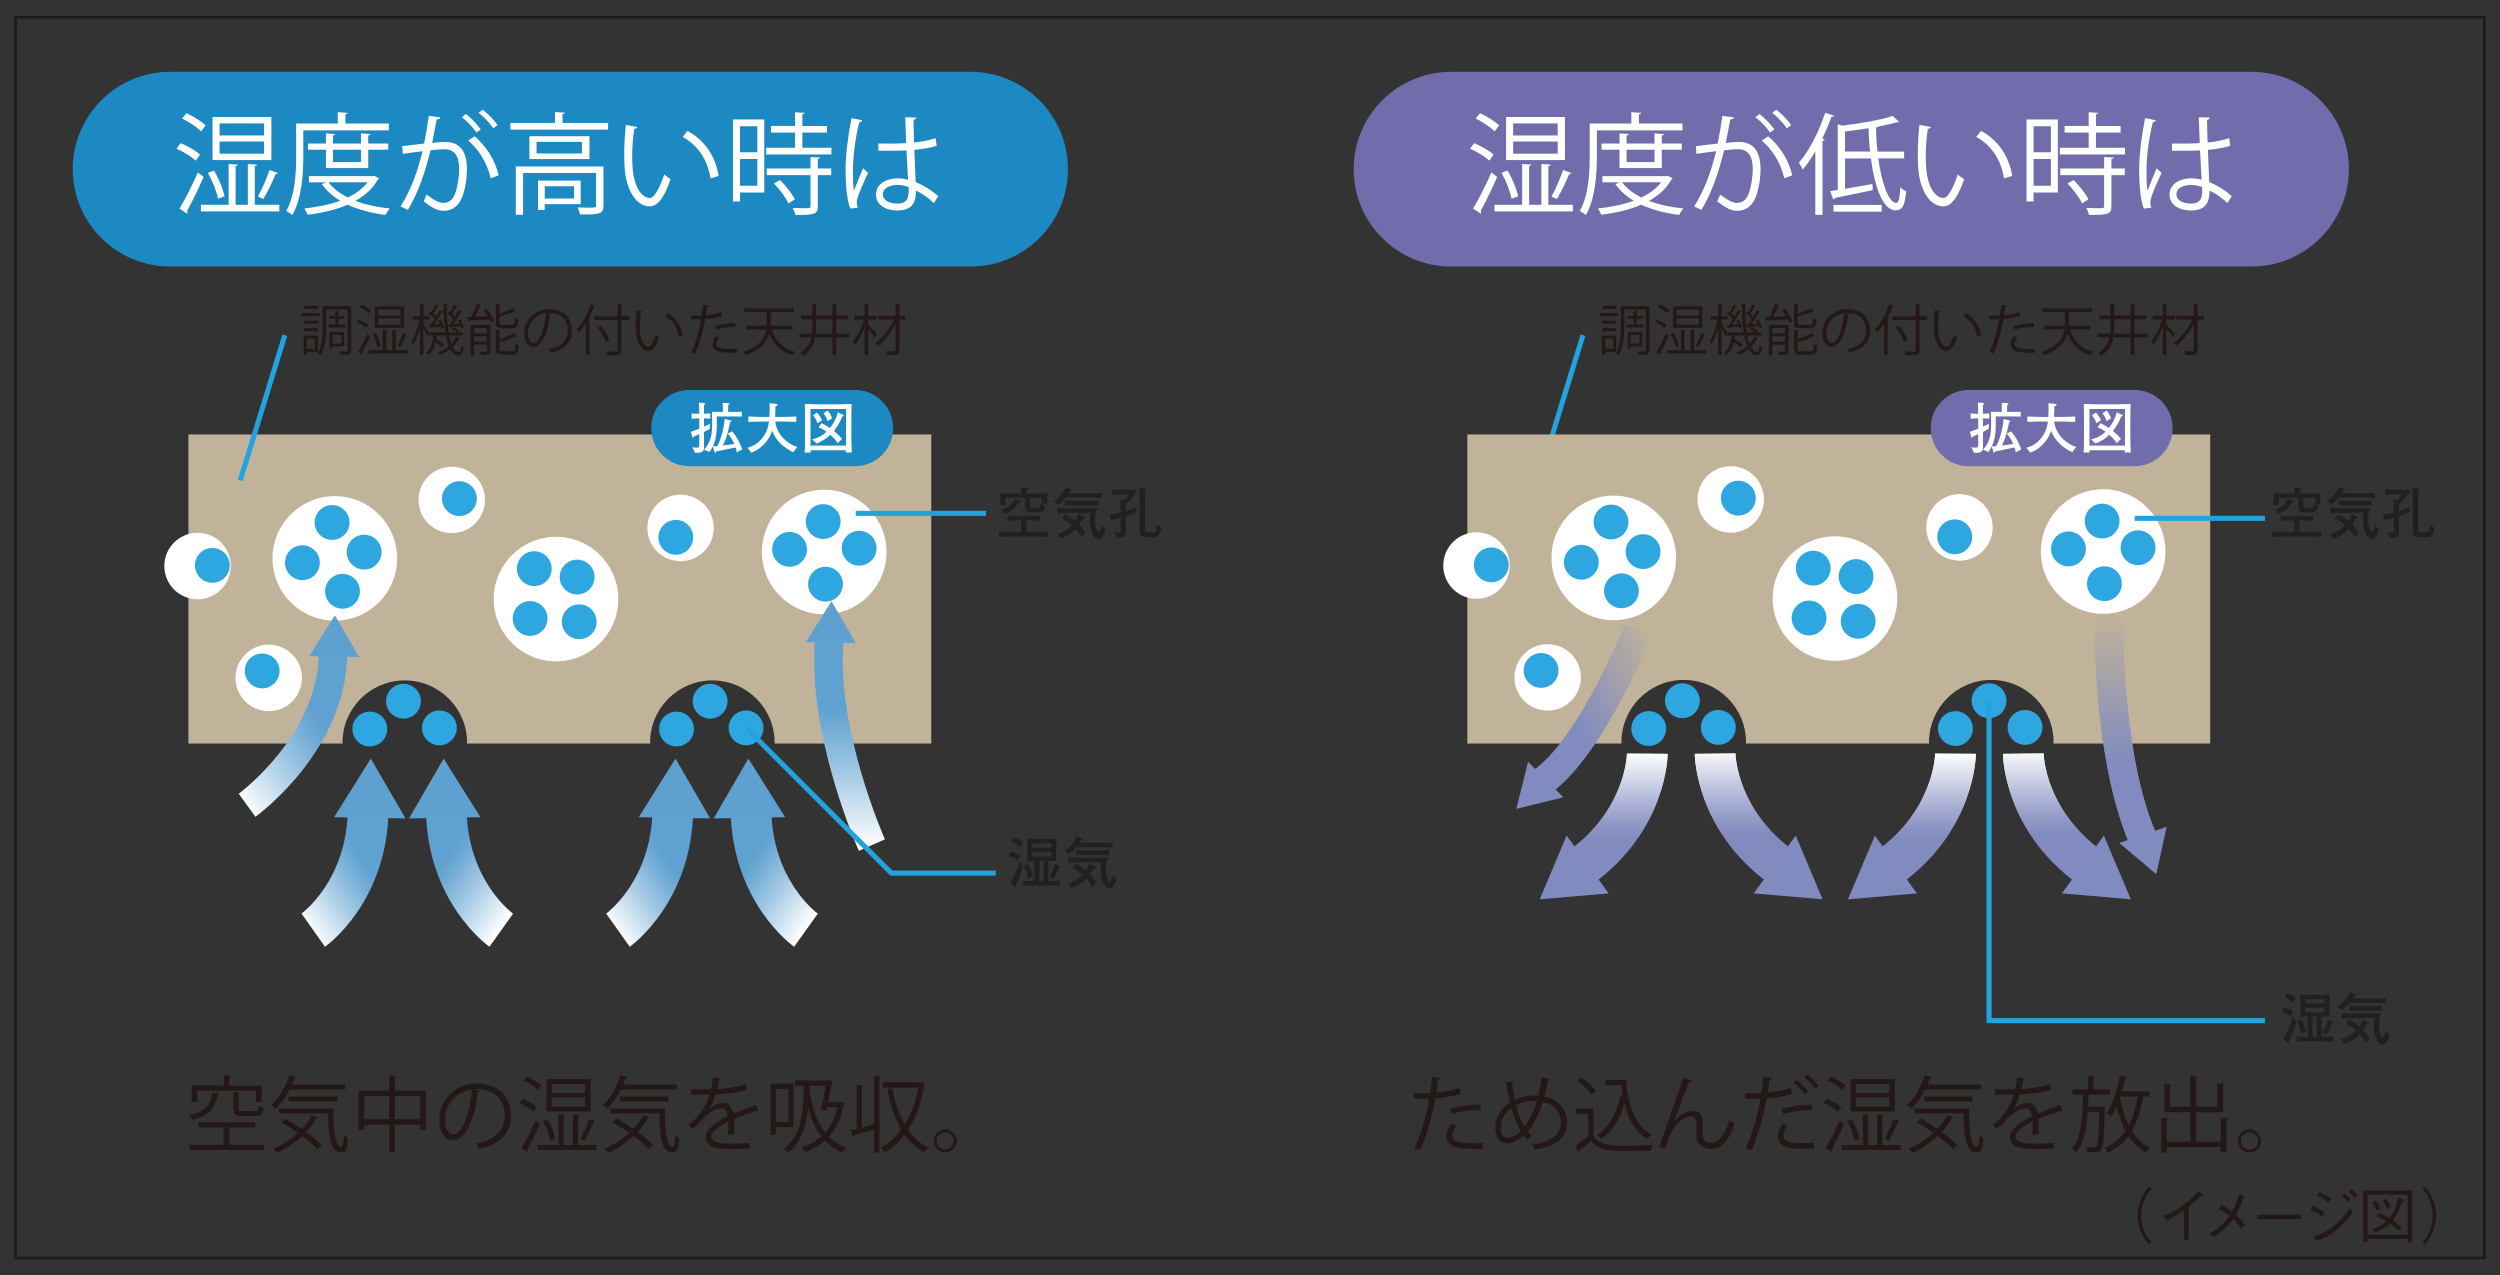 <?xml version="1.0" encoding="UTF-8"?>
<svg id="_レイヤー_1" data-name="レイヤー 1" xmlns="http://www.w3.org/2000/svg" width="1200" height="612" xmlns:xlink="http://www.w3.org/1999/xlink" viewBox="0 0 1200 612">
  <rect x="0" y="0" width="1200" height="612" fill="#333333" stroke="none"/>
  <defs>
    <style>
      .cls-1, .cls-2 {
        fill: none;
      }

      .cls-3 {
        clip-path: url(#clippath);
      }

      .cls-4 {
        fill: url(#_名称未設定グラデーション_173);
      }

      .cls-5 {
        fill: url(#_名称未設定グラデーション_161);
      }

      .cls-6 {
        fill: url(#_名称未設定グラデーション_169);
      }

      .cls-7 {
        fill: #fff;
      }

      .cls-8 {
        fill: #c0b39a;
      }

      .cls-9 {
        fill: #22a3dd;
      }

      .cls-10 {
        fill: #231815;
      }

      .cls-11 {
        fill: #221f20;
      }

      .cls-12 {
        fill: #1c89c2;
      }

      .cls-13 {
        fill: #808bc0;
      }

      .cls-14 {
        fill: #2ea7e0;
      }

      .cls-15 {
        fill: #5ea1d0;
      }

      .cls-16 {
        fill: #716cab;
      }

      .cls-17 {
        fill: url(#_名称未設定グラデーション_169-6);
      }

      .cls-18 {
        fill: url(#_名称未設定グラデーション_169-5);
      }

      .cls-19 {
        fill: url(#_名称未設定グラデーション_169-2);
      }

      .cls-20 {
        fill: url(#_名称未設定グラデーション_169-8);
      }

      .cls-21 {
        fill: url(#_名称未設定グラデーション_169-7);
      }

      .cls-22 {
        fill: url(#_名称未設定グラデーション_169-4);
      }

      .cls-23 {
        fill: url(#_名称未設定グラデーション_169-3);
      }

      .cls-24 {
        fill: url(#_名称未設定グラデーション_161-2);
      }

      .cls-25 {
        fill: url(#_名称未設定グラデーション_161-4);
      }

      .cls-26 {
        fill: url(#_名称未設定グラデーション_161-6);
      }

      .cls-27 {
        fill: url(#_名称未設定グラデーション_161-3);
      }

      .cls-28 {
        fill: url(#_名称未設定グラデーション_161-5);
      }

      .cls-29 {
        fill: url(#_名称未設定グラデーション_173-4);
      }

      .cls-30 {
        fill: url(#_名称未設定グラデーション_173-3);
      }

      .cls-31 {
        fill: url(#_名称未設定グラデーション_173-2);
      }

      .cls-32 {
        clip-path: url(#clippath-1);
      }

      .cls-33 {
        clip-path: url(#clippath-4);
      }

      .cls-34 {
        clip-path: url(#clippath-3);
      }

      .cls-35 {
        clip-path: url(#clippath-2);
      }

      .cls-36 {
        clip-path: url(#clippath-7);
      }

      .cls-37 {
        clip-path: url(#clippath-8);
      }

      .cls-38 {
        clip-path: url(#clippath-6);
      }

      .cls-39 {
        clip-path: url(#clippath-5);
      }

      .cls-40 {
        clip-path: url(#clippath-9);
      }

      .cls-41 {
        clip-path: url(#clippath-20);
      }

      .cls-42 {
        clip-path: url(#clippath-21);
      }

      .cls-43 {
        clip-path: url(#clippath-24);
      }

      .cls-44 {
        clip-path: url(#clippath-23);
      }

      .cls-45 {
        clip-path: url(#clippath-22);
      }

      .cls-46 {
        clip-path: url(#clippath-25);
      }

      .cls-47 {
        clip-path: url(#clippath-27);
      }

      .cls-48 {
        clip-path: url(#clippath-28);
      }

      .cls-49 {
        clip-path: url(#clippath-26);
      }

      .cls-50 {
        clip-path: url(#clippath-29);
      }

      .cls-51 {
        clip-path: url(#clippath-34);
      }

      .cls-52 {
        clip-path: url(#clippath-35);
      }

      .cls-53 {
        clip-path: url(#clippath-36);
      }

      .cls-54 {
        clip-path: url(#clippath-37);
      }

      .cls-55 {
        clip-path: url(#clippath-33);
      }

      .cls-56 {
        clip-path: url(#clippath-32);
      }

      .cls-57 {
        clip-path: url(#clippath-30);
      }

      .cls-58 {
        clip-path: url(#clippath-31);
      }

      .cls-59 {
        clip-path: url(#clippath-14);
      }

      .cls-60 {
        clip-path: url(#clippath-13);
      }

      .cls-61 {
        clip-path: url(#clippath-12);
      }

      .cls-62 {
        clip-path: url(#clippath-10);
      }

      .cls-63 {
        clip-path: url(#clippath-15);
      }

      .cls-64 {
        clip-path: url(#clippath-17);
      }

      .cls-65 {
        clip-path: url(#clippath-16);
      }

      .cls-66 {
        clip-path: url(#clippath-19);
      }

      .cls-67 {
        clip-path: url(#clippath-11);
      }

      .cls-68 {
        clip-path: url(#clippath-18);
      }

      .cls-2 {
        stroke: #231815;
        stroke-width: 1.27px;
      }
    </style>
    <clipPath id="clippath">
      <rect class="cls-1" x="7.5" y="8.2" width="1185" height="595.6"/>
    </clipPath>
    <clipPath id="clippath-1">
      <rect class="cls-1" x="90.44" y="208.54" width="356.57" height="148.34"/>
    </clipPath>
    <clipPath id="clippath-2">
      <rect class="cls-1" x="7.5" y="8.2" width="1185" height="595.6"/>
    </clipPath>
    <clipPath id="clippath-3">
      <rect class="cls-1" x="7.5" y="8.2" width="1185" height="595.6"/>
    </clipPath>
    <clipPath id="clippath-4">
      <path class="cls-1" d="M350.73,389.25c.76,43.64,29.25,64.34,30.45,65.2l11.36-15.9c-.9-.65-21.72-16.24-22.3-49.64l-19.52,.34Z"/>
    </clipPath>
    <linearGradient id="_名称未設定グラデーション_161" data-name="名称未設定グラデーション 161" x1="-476.59" y1="1408.47" x2="-471.51" y2="1408.47" gradientTransform="translate(-16949.78 6247.06) rotate(90) scale(12.3 -12.3)" gradientUnits="userSpaceOnUse">
      <stop offset="0" stop-color="#5fa1d0"/>
      <stop offset=".35" stop-color="#5fa1d0"/>
      <stop offset=".45" stop-color="#72acd5"/>
      <stop offset=".66" stop-color="#a3c9e4"/>
      <stop offset=".96" stop-color="#f2f7fb"/>
      <stop offset="1" stop-color="#fff"/>
    </linearGradient>
    <clipPath id="clippath-5">
      <rect class="cls-1" x="7.5" y="8.2" width="1185" height="595.6"/>
    </clipPath>
    <clipPath id="clippath-6">
      <path class="cls-1" d="M290.97,438.52l11.3,15.93c1.21-.86,29.69-21.57,30.45-65.2l-19.52-.34c-.59,33.41-21.41,49-22.24,49.61"/>
    </clipPath>
    <linearGradient id="_名称未設定グラデーション_161-2" data-name="名称未設定グラデーション 161" x1="-541.49" y1="1363.11" x2="-536.41" y2="1363.11" gradientTransform="translate(-6303.35 17164.07) rotate(180) scale(12.28)" xlink:href="#_名称未設定グラデーション_161"/>
    <clipPath id="clippath-7">
      <rect class="cls-1" x="7.5" y="8.2" width="1185" height="595.6"/>
    </clipPath>
    <clipPath id="clippath-8">
      <path class="cls-1" d="M153.03,312.78v.15c0,39.57-38.07,67.79-38.44,68.06l8.02,11.07c1.81-1.31,44.08-32.49,44.08-79.13v-.18h0s-13.66,.03-13.66,.03Z"/>
    </clipPath>
    <linearGradient id="_名称未設定グラデーション_161-3" data-name="名称未設定グラデーション 161" x1="-521.63" y1="1365.37" x2="-516.54" y2="1365.37" gradientTransform="translate(-8209.59 22324.75) rotate(180) scale(16.09)" xlink:href="#_名称未設定グラデーション_161"/>
    <clipPath id="clippath-9">
      <rect class="cls-1" x="7.5" y="8.2" width="1185" height="595.6"/>
    </clipPath>
    <clipPath id="clippath-10">
      <path class="cls-1" d="M390.83,317.31c0,42.39,20.47,88.98,21.43,91.11l12.49-5.54c-.24-.54-24.04-54.66-19.73-96.13l-13.59-1.41c-.41,3.92-.59,7.93-.59,11.97"/>
    </clipPath>
    <linearGradient id="_名称未設定グラデーション_161-4" data-name="名称未設定グラデーション 161" x1="-514.69" y1="1313.37" x2="-509.61" y2="1313.37" gradientTransform="translate(27024.1 10735.97) rotate(90) scale(20.27)" xlink:href="#_名称未設定グラデーション_161"/>
    <clipPath id="clippath-11">
      <rect class="cls-1" x="7.5" y="8.2" width="1185" height="595.6"/>
    </clipPath>
    <clipPath id="clippath-12">
      <path class="cls-1" d="M204.47,389.25c.76,43.64,29.24,64.34,30.46,65.2l11.35-15.9c-.89-.65-21.71-16.24-22.3-49.64l-19.52,.34Z"/>
    </clipPath>
    <linearGradient id="_名称未設定グラデーション_161-5" data-name="名称未設定グラデーション 161" x1="-484.41" y1="1403" x2="-479.33" y2="1403" gradientTransform="translate(-17028.64 6343.33) rotate(90) scale(12.3 -12.3)" xlink:href="#_名称未設定グラデーション_161"/>
    <clipPath id="clippath-13">
      <rect class="cls-1" x="7.5" y="8.2" width="1185" height="595.6"/>
    </clipPath>
    <clipPath id="clippath-14">
      <path class="cls-1" d="M144.72,438.52l11.29,15.93c1.22-.86,29.71-21.57,30.47-65.2l-19.54-.34c-.57,33.41-21.4,49-22.23,49.61"/>
    </clipPath>
    <linearGradient id="_名称未設定グラデーション_161-6" data-name="名称未設定グラデーション 161" x1="-533.66" y1="1368.6" x2="-528.57" y2="1368.6" gradientTransform="translate(-6353.4 17231.44) rotate(-180) scale(12.28)" xlink:href="#_名称未設定グラデーション_161"/>
    <clipPath id="clippath-15">
      <rect class="cls-1" x="7.5" y="8.2" width="1185" height="595.6"/>
    </clipPath>
    <clipPath id="clippath-16">
      <rect class="cls-1" x="7.5" y="8.2" width="1185" height="595.6"/>
    </clipPath>
    <clipPath id="clippath-17">
      <rect class="cls-1" x="704.33" y="208.54" width="356.57" height="148.34"/>
    </clipPath>
    <clipPath id="clippath-18">
      <rect class="cls-1" x="7.5" y="8.2" width="1185" height="595.6"/>
    </clipPath>
    <clipPath id="clippath-19">
      <path class="cls-1" d="M901,408.41l11.47,15.79c35.31-25.64,35.94-60.86,35.94-62.35l-19.52-.12c-.02,1.03-.85,27.03-27.89,46.67"/>
    </clipPath>
    <linearGradient id="_名称未設定グラデーション_169" data-name="名称未設定グラデーション 169" x1="-422.59" y1="1262.27" x2="-417.5" y2="1262.27" gradientTransform="translate(16431.11 -4767.13) rotate(-90) scale(12.28 -12.28)" gradientUnits="userSpaceOnUse">
      <stop offset="0" stop-color="#818bbf"/>
      <stop offset=".35" stop-color="#818bbf"/>
      <stop offset=".45" stop-color="#8e97c5"/>
      <stop offset=".65" stop-color="#b2b8d8"/>
      <stop offset=".92" stop-color="#ebedf5"/>
      <stop offset="1" stop-color="#fff"/>
    </linearGradient>
    <clipPath id="clippath-20">
      <path class="cls-1" d="M901,408.41l11.47,15.79c35.31-25.64,35.94-60.86,35.94-62.35l-19.52-.12c-.02,1.03-.85,27.03-27.89,46.67"/>
    </clipPath>
    <linearGradient id="_名称未設定グラデーション_169-2" data-name="名称未設定グラデーション 169" x1="-422.57" y1="1417.77" x2="-417.48" y2="1417.77" gradientTransform="translate(-16485.07 -4764.81) rotate(-90) scale(12.28)" xlink:href="#_名称未設定グラデーション_169"/>
    <clipPath id="clippath-21">
      <rect class="cls-1" x="7.5" y="8.2" width="1185" height="595.6"/>
    </clipPath>
    <clipPath id="clippath-22">
      <path class="cls-1" d="M753.06,408.41l11.47,15.79c35.3-25.64,35.92-60.86,35.93-62.35l-19.52-.12c-.02,1.03-.85,27.03-27.88,46.67"/>
    </clipPath>
    <linearGradient id="_名称未設定グラデーション_169-3" data-name="名称未設定グラデーション 169" y1="1271.94" y2="1271.94" gradientTransform="translate(16402.02 -4767.13) rotate(-90) scale(12.28 -12.28)" xlink:href="#_名称未設定グラデーション_169"/>
    <clipPath id="clippath-23">
      <path class="cls-1" d="M753.06,408.41l11.47,15.79c35.3-25.64,35.92-60.86,35.93-62.35l-19.52-.12c-.02,1.03-.85,27.03-27.88,46.67"/>
    </clipPath>
    <linearGradient id="_名称未設定グラデーション_169-4" data-name="名称未設定グラデーション 169" x1="-422.57" y1="1408.09" x2="-417.48" y2="1408.09" gradientTransform="translate(-16514.17 -4764.81) rotate(-90) scale(12.28)" xlink:href="#_名称未設定グラデーション_169"/>
    <clipPath id="clippath-24">
      <rect class="cls-1" x="7.5" y="8.2" width="1185" height="595.6"/>
    </clipPath>
    <clipPath id="clippath-25">
      <path class="cls-1" d="M813.49,361.85c.01,1.48,.63,36.7,35.94,62.35l11.48-15.79c-27.04-19.64-27.87-45.64-27.9-46.75l-19.52,.19Z"/>
    </clipPath>
    <linearGradient id="_名称未設定グラデーション_169-5" data-name="名称未設定グラデーション 169" x1="-422.62" y1="1268.03" x2="-417.54" y2="1268.03" gradientTransform="translate(16424.14 -4770.78) rotate(-90) scale(12.29 -12.29)" xlink:href="#_名称未設定グラデーション_169"/>
    <clipPath id="clippath-26">
      <path class="cls-1" d="M813.49,361.85c.01,1.48,.63,36.7,35.94,62.35l11.48-15.79c-27.04-19.64-27.87-45.64-27.9-46.75l-19.52,.19Z"/>
    </clipPath>
    <linearGradient id="_名称未設定グラデーション_169-6" data-name="名称未設定グラデーション 169" x1="-422.63" y1="1411.95" x2="-417.55" y2="1411.95" gradientTransform="translate(-16522.41 -4771.98) rotate(-90) scale(12.29)" xlink:href="#_名称未設定グラデーション_169"/>
    <clipPath id="clippath-27">
      <rect class="cls-1" x="7.5" y="8.2" width="1185" height="595.6"/>
    </clipPath>
    <clipPath id="clippath-28">
      <path class="cls-1" d="M961.42,361.85c.02,1.48,.63,36.7,35.93,62.35l11.48-15.79c-27.04-19.64-27.87-45.64-27.88-46.75l-19.53,.19Z"/>
    </clipPath>
    <linearGradient id="_名称未設定グラデーション_169-7" data-name="名称未設定グラデーション 169" x1="-422.62" y1="1258.37" x2="-417.54" y2="1258.37" gradientTransform="translate(16453.24 -4770.78) rotate(-90) scale(12.29 -12.29)" xlink:href="#_名称未設定グラデーション_169"/>
    <clipPath id="clippath-29">
      <path class="cls-1" d="M961.42,361.85c.02,1.48,.63,36.7,35.93,62.35l11.48-15.79c-27.04-19.64-27.87-45.64-27.88-46.75l-19.53,.19Z"/>
    </clipPath>
    <linearGradient id="_名称未設定グラデーション_169-8" data-name="名称未設定グラデーション 169" x1="-422.63" y1="1421.62" x2="-417.55" y2="1421.62" gradientTransform="translate(-16493.32 -4771.98) rotate(-90) scale(12.29)" xlink:href="#_名称未設定グラデーション_169"/>
    <clipPath id="clippath-30">
      <rect class="cls-1" x="7.5" y="8.2" width="1185" height="595.6"/>
    </clipPath>
    <clipPath id="clippath-31">
      <rect class="cls-1" x="7.5" y="8.2" width="1185" height="595.6"/>
    </clipPath>
    <clipPath id="clippath-32">
      <path class="cls-1" d="M1005.49,300.58c0,14.13,1.09,68.98,17.09,105.42l12.51-5.5c-16.91-38.47-15.92-102.33-15.91-102.97l-13.66-.26c0,.33-.04,1.48-.04,3.32"/>
    </clipPath>
    <linearGradient id="_名称未設定グラデーション_173" data-name="名称未設定グラデーション 173" x1="-445.08" y1="1291.77" x2="-439.99" y2="1291.77" gradientTransform="translate(28655.34 -9115.46) rotate(-90) scale(21.39 -21.39)" gradientUnits="userSpaceOnUse">
      <stop offset="0" stop-color="#818bbf"/>
      <stop offset=".35" stop-color="#818bbf"/>
      <stop offset="1" stop-color="#c0b39a"/>
    </linearGradient>
    <clipPath id="clippath-33">
      <path class="cls-1" d="M1005.49,300.5v.08c0,14.13,1.09,68.98,17.09,105.42l12.51-5.5c-16.91-38.47-15.92-102.33-15.91-102.97l-13.66-.26c0,.32-.04,1.44-.04,3.24"/>
    </clipPath>
    <linearGradient id="_名称未設定グラデーション_173-2" data-name="名称未設定グラデーション 173" x1="-445.06" y1="1291.75" x2="-439.97" y2="1291.75" gradientTransform="translate(28641.5 -9110.94) rotate(-90) scale(21.38 -21.38)" xlink:href="#_名称未設定グラデーション_173"/>
    <clipPath id="clippath-34">
      <rect class="cls-1" x="7.5" y="8.2" width="1185" height="595.6"/>
    </clipPath>
    <clipPath id="clippath-35">
      <path class="cls-1" d="M735.91,369.87l7.8,11.24c25.62-17.75,47.97-73.86,48.91-76.24l-12.71-5.02c-.22,.55-21.77,54.64-44,70.03"/>
    </clipPath>
    <linearGradient id="_名称未設定グラデーション_173-3" data-name="名称未設定グラデーション 173" x1="-433.01" y1="1288.31" x2="-427.93" y2="1288.31" gradientTransform="translate(21353.93 -6539.21) rotate(-90) scale(15.98 -15.98)" xlink:href="#_名称未設定グラデーション_173"/>
    <clipPath id="clippath-36">
      <path class="cls-1" d="M735.91,369.87l7.8,11.24c25.62-17.75,47.97-73.86,48.91-76.24l-12.71-5.02c-.22,.55-21.77,54.64-44,70.03"/>
    </clipPath>
    <linearGradient id="_名称未設定グラデーション_173-4" data-name="名称未設定グラデーション 173" x1="-410.82" y1="1359.06" x2="-405.73" y2="1359.06" gradientTransform="translate(7147.8 21584.87) scale(15.63 -15.63)" xlink:href="#_名称未設定グラデーション_173"/>
    <clipPath id="clippath-37">
      <rect class="cls-1" x="7.5" y="8.2" width="1185" height="595.6"/>
    </clipPath>
  </defs>
  <g>
    <path class="cls-10" d="M1032.7,570.66c-1.12,1.21-1.76,1.93-2.59,3.49-1.53,2.85-2.42,6.2-2.42,9.31s.89,6.46,2.42,9.31c.84,1.56,1.47,2.28,2.59,3.49l-1.18,1.04c-1.15-1.24-1.84-2.05-2.71-3.63-1.76-3.14-2.71-6.72-2.71-10.2s.95-7.06,2.71-10.2c.87-1.59,1.56-2.39,2.71-3.63l1.18,1.04Z"/>
    <path class="cls-10" d="M1048.24,595.02v-14.04c-3.37,2.36-5.45,3.52-7.96,4.58l-2.1-1.87c2.54-.84,5.04-1.64,9.48-4.96,4.01-2.97,6-5.27,7.49-6.98l1.96,1.67c.12,.06,.32,.29,.32,.52,0,.12-.03,.23-.35,.23-.2,0-.32-.03-.66-.09-2.42,2.31-3.23,3.11-5.85,5.16v15.77h-2.33Z"/>
    <path class="cls-10" d="M1066.23,578.27c2.77,1.47,4.18,2.59,5.19,3.4,1.38-2.62,2.33-4.76,3.29-8.42l2.31,.98c.23,.09,.58,.29,.58,.55,0,.23-.38,.32-.89,.35-1.3,4.12-2.8,6.8-3.49,8.04,.95,.84,2.51,2.25,4.29,4.64l-1.87,1.87c-1.27-2.08-2.31-3.29-3.69-4.58-2.42,3.31-4.76,5.79-9.4,8.56l-1.87-1.73c3.26-1.7,6.17-3.57,9.54-8.33-1.12-.86-2.77-2.13-5.25-3.37l1.27-1.96Z"/>
    <path class="cls-10" d="M1083.62,585.19v-2.1h20.87v2.1h-20.87Z"/>
    <path class="cls-10" d="M1109.97,578.79c1.7,.69,3.86,1.82,5.71,3.08l-1.04,2.05c-1.38-1.07-2.71-1.96-5.62-3.23l.95-1.9Zm19.54,2.88c-1.64,2.25-3.69,5.1-7.72,8.45-4.32,3.57-7.26,4.58-9.92,5.51l-1.5-2.19c2.28-.61,5.1-1.38,9.28-4.55,4.55-3.43,6.54-6.49,8.27-9.11l1.59,1.9Zm-16.37-9.48c1.99,.72,4.15,1.99,5.71,3.08l-1.07,1.96c-2.13-1.58-3.57-2.33-5.62-3.17l.98-1.87Zm13.66,4.58c-.66-.86-1.9-2.13-2.77-2.77l1.41-1.21c.84,.6,2.1,1.87,2.77,2.8l-1.41,1.18Zm3.32-1.87c-.72-1.01-1.76-1.93-2.71-2.77l1.41-1.21c1.12,1.01,2.02,1.76,2.71,2.77l-1.41,1.21Z"/>
    <path class="cls-10" d="M1134.33,571.47h23.46v24.76h-2.1v-1.56h-19.25v1.56h-2.1v-24.76Zm2.1,1.96v19.28h19.25v-19.28h-19.25Zm3.89,2.68c1.01,1.38,1.61,2.45,2.25,4.06l-1.87,.89c-.49-1.3-1.01-2.39-2.1-3.98l1.73-.98Zm-1.67,14.04c2.31-.84,4.35-1.82,6.83-4.06-1.47-.84-3.03-1.56-4.64-2.16l.89-1.64c1.47,.52,3.06,1.12,5.13,2.33,2.54-3.06,3.75-6.95,4.41-9.77l2.19,.89c.23,.12,.55,.26,.55,.52,0,.43-.75,.52-1.01,.55-.49,1.44-1.9,5.82-4.38,8.96,1.99,1.35,3.4,2.77,4.15,3.57l-1.58,1.41c-.98-1.15-1.87-2.08-3.89-3.52-2.68,2.57-5.33,3.72-6.98,4.35l-1.67-1.44Zm6.77-14.79c.92,1.27,1.53,2.31,2.16,4.15l-1.87,.66c-.46-1.21-.98-2.33-2.02-3.89l1.73-.92Z"/>
    <path class="cls-10" d="M1162.72,596.26c1.12-1.21,1.76-1.93,2.59-3.49,1.53-2.85,2.42-6.2,2.42-9.31s-.89-6.46-2.42-9.31c-.84-1.56-1.47-2.28-2.59-3.49l1.18-1.04c1.15,1.24,1.84,2.05,2.71,3.63,1.76,3.14,2.71,6.72,2.71,10.2s-.95,7.06-2.71,10.2c-.87,1.59-1.56,2.39-2.71,3.63l-1.18-1.04Z"/>
  </g>
  <g class="cls-3">
    <path class="cls-12" d="M81.65,127.93c-25.81,0-46.73-20.91-46.73-46.72s20.92-46.73,46.73-46.73H465.89c25.81,0,46.73,20.92,46.73,46.73s-20.92,46.72-46.73,46.72H81.65Z"/>
    <path class="cls-16" d="M696.49,127.93c-25.8,0-46.73-20.91-46.73-46.72s20.93-46.73,46.73-46.73h384.25c25.81,0,46.72,20.92,46.72,46.73s-20.91,46.72-46.72,46.72h-384.25Z"/>
  </g>
  <g class="cls-32">
    <path class="cls-8" d="M484.4,357.11h-112.61l.04-.62c0-16.51-13.4-29.89-29.9-29.89s-29.89,13.39-29.89,29.89l.03,.62h-87.92l.04-.62c0-16.51-13.39-29.89-29.9-29.89s-29.89,13.39-29.89,29.89l.02,.62H56.68V179.15H484.4v177.97Z"/>
  </g>
  <g class="cls-35">
    <path class="cls-7" d="M395.61,235.08c-16.51,0-29.89,13.39-29.89,29.9s13.39,29.89,29.89,29.89,29.9-13.38,29.9-29.89-13.39-29.9-29.9-29.9"/>
    <path class="cls-7" d="M266.88,257.66c-16.51,0-29.89,13.38-29.89,29.89s13.39,29.9,29.89,29.9,29.9-13.38,29.9-29.9-13.4-29.89-29.9-29.89"/>
    <path class="cls-7" d="M326.68,237.44c-8.82,0-15.95,7.14-15.95,15.96s7.13,15.95,15.95,15.95,15.94-7.15,15.94-15.95-7.13-15.96-15.94-15.96"/>
    <path class="cls-7" d="M128.99,309.44c-8.81,0-15.95,7.14-15.95,15.95s7.13,15.95,15.95,15.95,15.95-7.13,15.95-15.95-7.14-15.95-15.95-15.95"/>
    <path class="cls-7" d="M216.85,224.02c-8.81,0-15.95,7.14-15.95,15.95s7.14,15.95,15.95,15.95,15.95-7.13,15.95-15.95-7.14-15.95-15.95-15.95"/>
    <path class="cls-7" d="M94.82,255.74c-8.81,0-15.95,7.15-15.95,15.95s7.14,15.96,15.95,15.96,15.96-7.15,15.96-15.96-7.14-15.95-15.96-15.95"/>
    <path class="cls-7" d="M160.72,238.14c-16.51,0-29.9,13.38-29.9,29.9s13.39,29.89,29.9,29.89,29.9-13.39,29.9-29.89-13.39-29.9-29.9-29.9"/>
    <path class="cls-14" d="M340.86,344.94c-4.61,0-8.36-3.74-8.36-8.36s3.75-8.35,8.36-8.35,8.36,3.75,8.36,8.35-3.75,8.36-8.36,8.36"/>
    <path class="cls-14" d="M358.12,357.74c-4.62,0-8.36-3.74-8.36-8.36s3.74-8.35,8.36-8.35,8.36,3.74,8.36,8.35-3.74,8.36-8.36,8.36"/>
    <path class="cls-14" d="M324.73,358.29c-4.62,0-8.36-3.74-8.36-8.36s3.74-8.35,8.36-8.35,8.35,3.74,8.35,8.35-3.73,8.36-8.35,8.36"/>
    <path class="cls-14" d="M193.65,344.94c-4.61,0-8.35-3.74-8.35-8.36s3.75-8.35,8.35-8.35,8.37,3.75,8.37,8.35-3.75,8.36-8.37,8.36"/>
    <path class="cls-14" d="M210.91,357.74c-4.62,0-8.36-3.74-8.36-8.36s3.74-8.35,8.36-8.35,8.36,3.74,8.36,8.35-3.74,8.36-8.36,8.36"/>
    <path class="cls-14" d="M177.52,358.29c-4.63,0-8.36-3.74-8.36-8.36s3.73-8.35,8.36-8.35,8.36,3.74,8.36,8.35-3.74,8.36-8.36,8.36"/>
    <path class="cls-14" d="M395.13,258.7c-4.62,0-8.36-3.74-8.36-8.36s3.74-8.35,8.36-8.35,8.36,3.74,8.36,8.35-3.74,8.36-8.36,8.36"/>
    <path class="cls-14" d="M396.25,288.76c-4.61,0-8.36-3.75-8.36-8.36s3.75-8.36,8.36-8.36,8.36,3.74,8.36,8.36-3.75,8.36-8.36,8.36"/>
    <path class="cls-14" d="M412.39,271.5c-4.61,0-8.36-3.74-8.36-8.36s3.75-8.35,8.36-8.35,8.37,3.74,8.37,8.35-3.74,8.36-8.37,8.36"/>
    <path class="cls-14" d="M324.39,266.27c-4.61,0-8.35-3.75-8.35-8.36s3.74-8.36,8.35-8.36,8.36,3.74,8.36,8.36-3.74,8.36-8.36,8.36"/>
    <path class="cls-14" d="M220.52,247.69c-4.62,0-8.36-3.74-8.36-8.36s3.74-8.35,8.36-8.35,8.35,3.74,8.35,8.35-3.74,8.36-8.35,8.36"/>
    <path class="cls-14" d="M101.94,279.73c-4.62,0-8.35-3.74-8.35-8.36s3.73-8.35,8.35-8.35,8.35,3.73,8.35,8.35-3.75,8.36-8.35,8.36"/>
    <path class="cls-14" d="M125.84,330.41c-4.62,0-8.36-3.75-8.36-8.36s3.74-8.36,8.36-8.36,8.36,3.75,8.36,8.36-3.75,8.36-8.36,8.36"/>
    <path class="cls-14" d="M379,272.05c-4.62,0-8.36-3.73-8.36-8.36s3.75-8.35,8.36-8.35,8.36,3.74,8.36,8.35-3.74,8.36-8.36,8.36"/>
    <path class="cls-14" d="M270.54,282.29c-2.92-3.58-2.39-8.84,1.19-11.77,3.57-2.92,8.83-2.4,11.76,1.17,2.92,3.58,2.39,8.86-1.17,11.76-3.58,2.93-8.85,2.4-11.77-1.16"/>
    <path class="cls-14" d="M247.98,302.17c-2.91-3.56-2.38-8.84,1.19-11.77,3.57-2.92,8.82-2.38,11.76,1.18,2.91,3.56,2.39,8.84-1.18,11.75-3.57,2.92-8.84,2.39-11.77-1.17"/>
    <path class="cls-14" d="M271.56,303.74c-2.91-3.57-2.4-8.83,1.18-11.77,3.57-2.91,8.83-2.39,11.76,1.18,2.91,3.56,2.39,8.84-1.18,11.77-3.57,2.92-8.85,2.38-11.77-1.18"/>
    <path class="cls-14" d="M249.98,278.25c-2.91-3.58-2.38-8.84,1.19-11.76,3.57-2.93,8.82-2.41,11.76,1.17,2.91,3.57,2.4,8.84-1.17,11.75-3.58,2.93-8.85,2.39-11.78-1.16"/>
    <path class="cls-14" d="M166.51,266.12c-.62-4.57,2.6-8.78,7.18-9.39,4.57-.62,8.78,2.59,9.39,7.17,.62,4.58-2.6,8.79-7.17,9.4-4.57,.62-8.79-2.59-9.4-7.17"/>
    <path class="cls-14" d="M136.87,271.22c-.62-4.58,2.6-8.78,7.18-9.4,4.57-.61,8.77,2.6,9.39,7.17,.62,4.58-2.6,8.78-7.17,9.41-4.58,.61-8.78-2.6-9.4-7.18"/>
    <path class="cls-14" d="M156.12,284.92c-.61-4.57,2.6-8.77,7.18-9.39,4.56-.61,8.77,2.6,9.39,7.16,.62,4.59-2.6,8.8-7.17,9.4-4.58,.62-8.78-2.6-9.4-7.17"/>
    <path class="cls-14" d="M151.12,251.9c-.62-4.58,2.6-8.79,7.18-9.4,4.58-.62,8.77,2.6,9.39,7.17,.62,4.57-2.6,8.78-7.17,9.4-4.57,.62-8.79-2.6-9.4-7.17"/>
    <path class="cls-12" d="M330.89,187.16c-10.11,0-18.32,8.2-18.32,18.32s8.21,18.31,18.32,18.31h79.49c10.11,0,18.32-8.2,18.32-18.31s-8.21-18.32-18.32-18.32h-79.49Z"/>
  </g>
  <g>
    <path class="cls-7" d="M337.9,200.82l.03,3.95c.94-.43,2.25-1.02,2.87-1.32l-.16,2.42c-1.18,.67-1.93,1.07-2.71,1.48v7.19c0,.89,0,2.44-2.15,2.74-.56,.08-1.21,.08-2.12,.05l-1.37-2.68c.48,.08,1.29,.24,2.07,.24,1.29,0,1.29-.64,1.29-1.56v-4.91c-1.61,.7-2.04,.89-2.58,1.1-.05,.27-.13,.62-.35,.62-.19,0-.29-.16-.35-.32l-.7-2.55c2.07-.75,3.11-1.18,3.97-1.53v-4.91h-.64s-1.66,0-3.01,.21v-2.63c1.05,.16,2.55,.21,3.01,.21h.64c-.05-3.46-.05-3.89-.16-5.4l2.55,.21c.38,.03,.51,.13,.51,.32,0,.27-.19,.38-.62,.59-.03,.67-.03,1.05-.03,4.27,.3,0,1.88-.03,3.06-.21v2.63c-1.23-.21-2.71-.21-3.06-.21Zm15.73,16.32c-.08-.62-.13-1.21-.51-2.36l-9.34,1.93c-.3,.56-.32,.62-.51,.62-.21,0-.27-.19-.4-.62l-.73-2.42c-.43,.91-.97,1.8-1.61,2.68l-2.6-1.13c1.48-1.48,2.55-3.6,3.09-5.29,.67-2.09,.81-4.38,.81-6.79v-1.96c0-2.2-.05-3.11-.11-4.16,1.18,.08,3.84,.08,5.26,.08,0-1.45,0-3.44-.05-4.35l2.66,.16c.35,.03,.56,.13,.56,.35,0,.19-.19,.35-.59,.56,0,.59-.03,.72-.05,1.93-.03,.67-.03,.72-.05,1.34h.99c3.92,0,4.35-.03,5.61-.08v2.33c-.75-.05-.97-.05-2.71-.05h-9.29v4.16c0,2.58-.13,6.42-1.88,10.15,.73,.03,.99,.05,2.12-.08,1.74-3.17,3.11-8.24,3.57-13.04l2.84,.75c.11,.03,.35,.11,.35,.3,0,.21-.05,.24-.62,.54-.67,3.35-1.4,7.01-3.44,11.17,1.83-.21,3.65-.46,5.48-.75-.78-1.69-1.72-3.35-3.14-5.02l2.09-1.02c.46,.54,3.3,3.81,4.83,8.64l-2.63,1.42Z"/>
    <path class="cls-7" d="M380.79,217.06c-2.55-1.07-5.15-3.17-6.2-4.21-1.72-1.69-3.03-3.76-3.95-5.99-.64,1.72-1.56,3.97-4.03,6.5-2.04,2.12-3.86,3.06-5.99,3.92l-1.85-2.33c1.58-.48,4.89-1.5,7.52-5.21,2.2-3.11,2.58-5.66,2.82-7.41h-2.31c-2.52,0-5.05,.05-7.57,.21v-2.63c2.6,.19,6.39,.21,7.57,.21h2.5c.08-1.29,.13-2.42,.13-3.62,0-1.34-.05-2.31-.08-2.98l3.11,.32c.3,.03,.78,.11,.78,.48,0,.4-.64,.59-1.02,.72,0,.56-.03,.89-.11,3.76-.03,.7-.03,.99-.03,1.32h2.52c2.55,0,5.07-.03,7.62-.21v2.63c-3.27-.21-7.35-.21-7.62-.21h-2.44c.51,6.23,6.07,10.95,10.55,12.21l-1.93,2.52Z"/>
    <path class="cls-7" d="M405.95,217.2c.03-.51,.03-.56,.05-1.07h-16.94c.03,.54,.03,.59,.05,1.07h-2.9c.05-1.29,.21-1.74,.21-6.07v-11.27c0-.94-.08-5.1-.11-5.96,1.5,.08,5.8,.19,7.41,.19h7.62c.67,0,3.52-.11,4.11-.11,2.07-.03,2.28-.03,3.33-.05,0,.91-.13,5.02-.13,5.85v10.36c0,.11,.16,6.01,.21,7.06h-2.93Zm.13-20.88h-17.04v17.58h17.04v-17.58Zm-1.8,3.6c-1.21,3.17-2.74,5.4-3.97,6.95,1.72,1.45,2.66,2.33,3.87,3.78l-2.07,2.09c-.97-1.61-2.5-3.11-3.52-4.05-1.91,1.85-4.16,3.25-6.63,4.19l-2.17-1.99c1.21-.27,4.21-.99,6.95-3.68-.48-.35-1.66-1.15-3.86-2.17l1.45-1.91c.67,.3,1.93,.89,4.05,2.28,1.74-2.2,3.17-4.7,3.73-7.49l2.39,1.1c.13,.05,.54,.24,.54,.48,0,.32-.62,.4-.75,.4Zm-11.92,3.27c-.24-.89-.72-2.23-2.07-3.81l1.85-1.37c1.07,1.13,1.83,2.44,2.42,3.7l-2.2,1.48Zm4.89-1.07c-.4-1.26-.99-2.71-2.01-3.73l2.01-1.32c1.02,1.13,1.64,2.34,2.15,3.73l-2.15,1.32Z"/>
  </g>
  <g>
    <path class="cls-11" d="M488.5,413.04c-1.74-1.26-2.95-1.69-4.38-1.99l1.15-2.28c.89,.24,2.55,.72,4.35,1.99l-1.13,2.28Zm-.94,11.81c.03,.11,.08,.32,.08,.48,0,.24-.08,.4-.32,.4-.11,0-.24-.05-.35-.16l-2.17-1.8c2.25-3.62,3.33-5.96,4.56-10.23l1.72,2.31c-1.15,4.27-2.58,7.14-3.52,8.99Zm2.01-18.28c-1.5-1.45-2.79-2.07-4.13-2.5l1.29-2.09c2.15,.7,3.6,1.66,4.24,2.33l-1.4,2.25Zm13.26,18.55h-5.82c-1.88,0-4.08,0-5.82,.16v-2.52c.72,.08,1.48,.13,4,.21,.21,0,1.13,0,1.31,.03v-9.72c-2.17,.03-2.55,.03-3.54,.08,.03-.48,.11-2.68,.11-3.35v-3.97c0-.54-.11-2.95-.11-3.44,.67,.03,4.08,.16,4.75,.16h5.31c1.15,0,2.98-.03,4.11-.11-.05,.67-.13,2.79-.13,3.49v3.76c0,.54,.08,2.93,.11,3.41-1.23-.05-2.66-.05-3.89-.05v9.74c.16,0,3.19-.03,5.45-.24v2.52c-1.8-.16-4.05-.16-5.82-.16Zm-9.37-3.54c-.27-2.2-1.18-4.51-2.17-6.01l1.96-1.18c1.15,1.85,2.23,4.11,2.58,5.77l-2.36,1.42Zm11.14-16.72h-9.07v1.99h9.07v-1.99Zm0,4.11h-9.07v2.2h9.07v-2.2Zm-3.68,4.29h-2.04v9.74h2.04v-9.74Zm7.33,3.19c-.35,1.1-1.18,3.33-2.47,5.31l-2.17-.94c1.15-1.5,2.34-4.13,2.63-6.17l2.36,1.07c.21,.11,.32,.19,.32,.3,0,.27-.3,.35-.67,.43Z"/>
    <path class="cls-11" d="M528.47,406.63h-11.65c-.32,.4-2.6,2.9-3.68,3.41l-2.2-1.72c1.48-.83,2.36-1.53,3.49-2.95,.97-1.21,1.8-2.52,2.23-4l2.74,1.21c.13,.05,.27,.16,.27,.32,0,.43-.59,.51-.91,.51-.21,.46-.35,.72-.59,1.15h9.64c.67,0,5.13,0,6.28-.21v2.58c-.97-.19-4.56-.3-5.61-.3Zm-4.11,19.06c-.38-.7-1.29-2.31-2.82-4.03-2.9,3.06-5.64,4.05-7.19,4.64l-1.77-2.25c1.88-.46,4.29-1.23,7.14-4.21-2.12-1.88-3.97-2.85-4.89-3.3l1.66-1.85c1.07,.54,2.74,1.42,4.8,3.17,.99-1.53,1.4-2.68,1.64-3.44l2.76,1.61c.29,.16,.32,.21,.32,.4,0,.38-.4,.4-1.15,.46-.46,.81-1.21,2.07-1.69,2.76,1.24,1.34,2.01,2.31,3.11,4.08l-1.93,1.96Zm8.13,.89c-.27,0-1.31-.13-2.33-1.5-.19-.27-1.85-2.9-1.85-7.25,0-1.29,0-2.6,.29-3.89h-9.31c-.21,0-2.71,.11-3.22,.11-1.18,.03-2.36,.03-3.3,.13v-2.66c2.17,.24,3.92,.24,6.52,.24h8.88c.59,0,3.14-.16,3.65-.16-.91,2.39-1.05,4.54-1.05,5.96,0,2.79,.99,5.53,1.72,5.53,.19,0,.4-.05,.7-.67,.21-.4,.75-1.58,.89-2.31l1.85,1.93c-.27,1.29-1.69,4.54-3.44,4.54Zm-2.52-16.27h-8.29c-1.72,0-3.84,0-5.18,.11v-2.36c.35,.05,4.48,.16,4.97,.16h5.74c1.13,0,4.11-.11,5.15-.21v2.52c-.56-.13-1.05-.21-2.39-.21Z"/>
  </g>
  <g>
    <path class="cls-11" d="M496.87,257.49h-10.79c-1.42,0-5.02,.11-6.5,.19v-2.44c1.1,.05,5.82,.19,6.55,.19h3.95v-5.61h-1.29c-1.66,0-3.62,0-5.15,.16v-2.42c2.09,.21,4.97,.21,5.15,.21h5.15c.05,0,2.95,0,5.18-.21v2.42c-1.61-.16-3.6-.16-5.18-.16h-1.34v5.58h4.78c1.58,0,4.11-.11,5.69-.19v2.44c-1.21-.05-4.94-.16-6.2-.16Zm3.19-15.35l1.72,1.15c-.78,2.25-1.5,2.66-3.44,2.66h-3.68c-2.31,0-2.55-1.23-2.55-2.58v-4.43h-9.56c0,.46,.11,3.22,.13,3.46h-2.68c.13-1.26,.13-2.55,.13-3.81,0-.91,0-1.1-.05-1.8,1.96,.11,5.23,.13,7.25,.13h2.85c-.08-1.45-.08-1.61-.13-3.01l3.03,.3c.27,.03,.56,.11,.56,.43,0,.24-.08,.27-.89,.56-.03,.27-.03,.4-.08,1.72h3.52c1.8,0,4.67-.11,6.47-.13-.03,.83-.05,3.35-.05,3.7,0,.99,.03,1.23,.05,1.64h-2.6Zm-11.11-.89c-1.13,1.93-1.85,2.71-3.7,3.97-1.18,.78-2.01,1.15-2.71,1.37l-1.8-2.09c2.33-.46,5.45-2.31,6.25-4.99l2.31,.7c.38,.11,.62,.27,.62,.51,0,.56-.75,.56-.97,.54Zm5.56-2.31v3.7c0,.46-.03,1.26,1.13,1.26h2.42c1.18,0,1.45-1.56,1.53-2.09l.43,.3c.05-.91,.08-2.23,.08-3.17h-5.58Z"/>
    <path class="cls-11" d="M523.26,238.84h-11.65c-.32,.4-2.6,2.9-3.68,3.41l-2.2-1.72c1.48-.83,2.36-1.53,3.49-2.95,.97-1.21,1.8-2.52,2.23-4l2.74,1.21c.13,.05,.27,.16,.27,.32,0,.43-.59,.51-.91,.51-.21,.46-.35,.72-.59,1.15h9.64c.67,0,5.13,0,6.28-.21v2.58c-.97-.19-4.56-.3-5.61-.3Zm-4.11,19.06c-.38-.7-1.29-2.31-2.82-4.03-2.9,3.06-5.64,4.05-7.19,4.64l-1.77-2.25c1.88-.46,4.29-1.23,7.14-4.21-2.12-1.88-3.97-2.85-4.89-3.3l1.66-1.85c1.07,.54,2.74,1.42,4.8,3.17,.99-1.53,1.4-2.68,1.64-3.44l2.76,1.61c.29,.16,.32,.21,.32,.4,0,.38-.4,.4-1.15,.46-.46,.81-1.21,2.07-1.69,2.76,1.23,1.34,2.01,2.31,3.11,4.08l-1.93,1.96Zm8.13,.89c-.27,0-1.32-.13-2.33-1.5-.19-.27-1.85-2.9-1.85-7.25,0-1.29,0-2.6,.3-3.89h-9.31c-.21,0-2.71,.11-3.22,.11-1.18,.03-2.36,.03-3.3,.13v-2.66c2.17,.24,3.92,.24,6.52,.24h8.88c.59,0,3.14-.16,3.65-.16-.91,2.39-1.05,4.54-1.05,5.96,0,2.79,.99,5.53,1.72,5.53,.19,0,.4-.05,.7-.67,.21-.4,.75-1.58,.88-2.31l1.85,1.93c-.27,1.29-1.69,4.54-3.44,4.54Zm-2.52-16.27h-8.29c-1.72,0-3.84,0-5.18,.11v-2.36c.35,.05,4.48,.16,4.97,.16h5.74c1.13,0,4.11-.11,5.15-.21v2.52c-.56-.13-1.05-.21-2.39-.21Z"/>
    <path class="cls-11" d="M540.39,242.17v3.25c2.42-.83,4.03-1.61,5.18-2.23l-.24,2.6c-2.2,1.05-3.89,1.69-4.94,2.04v6.71c0,2.76-.27,3.87-4.24,3.62l-1.4-2.93c.4,.13,1.69,.51,2.47,.51s.72-.64,.72-1.48v-5.66c-1.77,.51-2.92,.78-3.86,.97-.08,.13-.38,.64-.62,.64-.19,0-.21-.16-.24-.29l-.46-3.14c1.18,.03,2.47-.03,5.18-.67v-1.77c0-1.61-.08-3.19-.24-4.78l1.66,.67c.64-.56,1.83-1.96,2.42-2.85h-4.16s-1.83,.03-3.84,.16v-2.5c1.37,.05,2.55,.11,3.84,.11h2.79c1.32,0,3.22-.05,4.54-.19l.89,.91c-1.61,2.25-3.33,4.48-5.45,6.28Zm12.99,15.7h-2.76c-3.46,0-3.57-1.37-3.57-4.05v-12.75c0-3.46-.08-5.66-.11-6.87l2.84,.24c.38,.03,.51,.08,.51,.32,0,.21-.08,.24-.64,.59-.05,1.1-.11,2.25-.11,5.72v12.61c0,1.32,.05,1.88,1.64,1.88h2.12c1.64,0,1.85-2.01,2.07-3.81l2.15,1.74c-.91,4.38-2.42,4.38-4.13,4.38Z"/>
  </g>
  <g>
    <path class="cls-11" d="M1099.62,487.78c-1.75-1.26-2.95-1.69-4.38-1.99l1.15-2.28c.89,.24,2.55,.72,4.35,1.99l-1.13,2.28Zm-.94,11.81c.03,.11,.08,.32,.08,.48,0,.24-.08,.4-.32,.4-.11,0-.24-.05-.35-.16l-2.17-1.8c2.25-3.62,3.33-5.96,4.56-10.23l1.72,2.31c-1.15,4.27-2.58,7.14-3.52,8.99Zm2.01-18.28c-1.5-1.45-2.79-2.07-4.13-2.5l1.29-2.09c2.15,.7,3.6,1.66,4.24,2.33l-1.4,2.25Zm13.26,18.55h-5.83c-1.88,0-4.08,0-5.82,.16v-2.52c.72,.08,1.48,.13,4,.21,.21,0,1.13,0,1.31,.03v-9.72c-2.17,.03-2.55,.03-3.54,.08,.03-.48,.11-2.68,.11-3.35v-3.97c0-.54-.11-2.95-.11-3.44,.67,.03,4.08,.16,4.75,.16h5.31c1.15,0,2.98-.03,4.11-.11-.05,.67-.13,2.79-.13,3.49v3.76c0,.54,.08,2.93,.11,3.41-1.24-.05-2.66-.05-3.89-.05v9.74c.16,0,3.19-.03,5.45-.24v2.52c-1.8-.16-4.05-.16-5.82-.16Zm-9.37-3.54c-.27-2.2-1.18-4.51-2.17-6.01l1.96-1.18c1.15,1.85,2.23,4.11,2.58,5.77l-2.36,1.42Zm11.14-16.72h-9.07v1.99h9.07v-1.99Zm0,4.11h-9.07v2.2h9.07v-2.2Zm-3.68,4.29h-2.04v9.74h2.04v-9.74Zm7.33,3.19c-.35,1.1-1.18,3.33-2.47,5.31l-2.17-.94c1.15-1.5,2.33-4.13,2.63-6.17l2.36,1.07c.21,.11,.32,.19,.32,.3,0,.27-.3,.35-.67,.43Z"/>
    <path class="cls-11" d="M1139.59,481.37h-11.65c-.32,.4-2.6,2.9-3.68,3.41l-2.2-1.72c1.48-.83,2.36-1.53,3.49-2.95,.97-1.21,1.8-2.52,2.23-4l2.74,1.21c.13,.05,.27,.16,.27,.32,0,.43-.59,.51-.91,.51-.21,.46-.35,.72-.59,1.15h9.64c.67,0,5.13,0,6.28-.21v2.58c-.97-.19-4.56-.3-5.61-.3Zm-4.11,19.06c-.38-.7-1.29-2.31-2.82-4.03-2.9,3.06-5.64,4.05-7.19,4.64l-1.77-2.25c1.88-.46,4.29-1.23,7.14-4.21-2.12-1.88-3.97-2.85-4.88-3.3l1.66-1.85c1.07,.54,2.74,1.42,4.8,3.17,.99-1.53,1.4-2.68,1.64-3.44l2.76,1.61c.29,.16,.32,.21,.32,.4,0,.38-.4,.4-1.15,.46-.46,.81-1.21,2.07-1.69,2.76,1.24,1.34,2.01,2.31,3.11,4.08l-1.93,1.96Zm8.13,.89c-.27,0-1.31-.13-2.33-1.5-.19-.27-1.85-2.9-1.85-7.25,0-1.29,0-2.6,.29-3.89h-9.31c-.21,0-2.71,.11-3.22,.11-1.18,.03-2.36,.03-3.3,.13v-2.66c2.17,.24,3.92,.24,6.52,.24h8.88c.59,0,3.14-.16,3.65-.16-.91,2.39-1.05,4.54-1.05,5.96,0,2.79,.99,5.53,1.72,5.53,.19,0,.4-.05,.7-.67,.21-.4,.75-1.58,.89-2.31l1.85,1.93c-.27,1.29-1.69,4.54-3.44,4.54Zm-2.52-16.27h-8.29c-1.72,0-3.84,0-5.18,.11v-2.36c.35,.05,4.48,.16,4.96,.16h5.74c1.13,0,4.11-.11,5.15-.21v2.52c-.56-.13-1.05-.21-2.39-.21Z"/>
  </g>
  <g>
    <path class="cls-11" d="M1108,257.49h-10.79c-1.42,0-5.02,.11-6.5,.19v-2.44c1.1,.05,5.82,.19,6.55,.19h3.95v-5.61h-1.29c-1.66,0-3.62,0-5.15,.16v-2.42c2.09,.21,4.97,.21,5.15,.21h5.15c.05,0,2.95,0,5.18-.21v2.42c-1.61-.16-3.6-.16-5.18-.16h-1.34v5.58h4.78c1.58,0,4.11-.11,5.69-.19v2.44c-1.21-.05-4.94-.16-6.2-.16Zm3.19-15.35l1.72,1.15c-.78,2.25-1.5,2.66-3.44,2.66h-3.68c-2.31,0-2.55-1.23-2.55-2.58v-4.43h-9.55c0,.46,.11,3.22,.13,3.46h-2.68c.13-1.26,.13-2.55,.13-3.81,0-.91,0-1.1-.05-1.8,1.96,.11,5.23,.13,7.25,.13h2.84c-.08-1.45-.08-1.61-.13-3.01l3.03,.3c.27,.03,.56,.11,.56,.43,0,.24-.08,.27-.89,.56-.03,.27-.03,.4-.08,1.72h3.52c1.8,0,4.67-.11,6.47-.13-.03,.83-.05,3.35-.05,3.7,0,.99,.03,1.23,.05,1.64h-2.6Zm-11.11-.89c-1.13,1.93-1.85,2.71-3.7,3.97-1.18,.78-2.01,1.15-2.71,1.37l-1.8-2.09c2.33-.46,5.45-2.31,6.25-4.99l2.31,.7c.38,.11,.62,.27,.62,.51,0,.56-.75,.56-.97,.54Zm5.56-2.31v3.7c0,.46-.03,1.26,1.13,1.26h2.42c1.18,0,1.45-1.56,1.53-2.09l.43,.3c.05-.91,.08-2.23,.08-3.17h-5.58Z"/>
    <path class="cls-11" d="M1134.39,238.84h-11.65c-.32,.4-2.6,2.9-3.68,3.41l-2.2-1.72c1.48-.83,2.36-1.53,3.49-2.95,.97-1.21,1.8-2.52,2.23-4l2.74,1.21c.13,.05,.27,.16,.27,.32,0,.43-.59,.51-.91,.51-.21,.46-.35,.72-.59,1.15h9.64c.67,0,5.13,0,6.28-.21v2.58c-.97-.19-4.56-.3-5.61-.3Zm-4.11,19.06c-.38-.7-1.29-2.31-2.82-4.03-2.9,3.06-5.64,4.05-7.19,4.64l-1.77-2.25c1.88-.46,4.29-1.23,7.14-4.21-2.12-1.88-3.97-2.85-4.88-3.3l1.66-1.85c1.07,.54,2.74,1.42,4.8,3.17,.99-1.53,1.4-2.68,1.64-3.44l2.76,1.61c.29,.16,.32,.21,.32,.4,0,.38-.4,.4-1.15,.46-.46,.81-1.21,2.07-1.69,2.76,1.24,1.34,2.01,2.31,3.11,4.08l-1.93,1.96Zm8.13,.89c-.27,0-1.31-.13-2.33-1.5-.19-.27-1.85-2.9-1.85-7.25,0-1.29,0-2.6,.29-3.89h-9.31c-.21,0-2.71,.11-3.22,.11-1.18,.03-2.36,.03-3.3,.13v-2.66c2.17,.24,3.92,.24,6.52,.24h8.88c.59,0,3.14-.16,3.65-.16-.91,2.39-1.05,4.54-1.05,5.96,0,2.79,.99,5.53,1.72,5.53,.19,0,.4-.05,.7-.67,.21-.4,.75-1.58,.89-2.31l1.85,1.93c-.27,1.29-1.69,4.54-3.44,4.54Zm-2.52-16.27h-8.29c-1.72,0-3.84,0-5.18,.11v-2.36c.35,.05,4.48,.16,4.96,.16h5.74c1.13,0,4.11-.11,5.15-.21v2.52c-.56-.13-1.05-.21-2.39-.21Z"/>
    <path class="cls-11" d="M1151.51,242.17v3.25c2.42-.83,4.03-1.61,5.18-2.23l-.24,2.6c-2.2,1.05-3.89,1.69-4.94,2.04v6.71c0,2.76-.27,3.87-4.24,3.62l-1.4-2.93c.4,.13,1.69,.51,2.47,.51s.72-.64,.72-1.48v-5.66c-1.77,.51-2.92,.78-3.86,.97-.08,.13-.38,.64-.62,.64-.19,0-.21-.16-.24-.29l-.46-3.14c1.18,.03,2.47-.03,5.18-.67v-1.77c0-1.61-.08-3.19-.24-4.78l1.66,.67c.64-.56,1.83-1.96,2.42-2.85h-4.16s-1.83,.03-3.84,.16v-2.5c1.37,.05,2.55,.11,3.84,.11h2.79c1.32,0,3.22-.05,4.54-.19l.89,.91c-1.61,2.25-3.33,4.48-5.45,6.28Zm12.99,15.7h-2.76c-3.46,0-3.57-1.37-3.57-4.05v-12.75c0-3.46-.08-5.66-.11-6.87l2.84,.24c.38,.03,.51,.08,.51,.32,0,.21-.08,.24-.64,.59-.05,1.1-.11,2.25-.11,5.72v12.61c0,1.32,.05,1.88,1.64,1.88h2.12c1.64,0,1.85-2.01,2.07-3.81l2.15,1.74c-.91,4.38-2.42,4.38-4.13,4.38Z"/>
  </g>
  <g class="cls-34">
    <polygon class="cls-15" points="342.55 392.86 359.21 364.13 376.86 392.25 342.55 392.86"/>
  </g>
  <g class="cls-33">
    <rect class="cls-5" x="332.8" y="385.76" width="77.67" height="71.85" transform="translate(-186.94 484.24) rotate(-55)"/>
  </g>
  <g class="cls-39">
    <polygon class="cls-15" points="340.89 392.86 324.24 364.13 306.6 392.25 340.89 392.86"/>
  </g>
  <g class="cls-38">
    <rect class="cls-24" x="275.95" y="382.86" width="71.79" height="77.63" transform="translate(-185.47 255.12) rotate(-35)"/>
  </g>
  <g class="cls-36">
    <polygon class="cls-15" points="172.42 315.41 160.75 295.3 148.4 314.99 172.42 315.41"/>
  </g>
  <g class="cls-37">
    <rect class="cls-27" x="96.56" y="304.98" width="88.17" height="94.85" transform="translate(-176.7 144.4) rotate(-35)"/>
  </g>
  <g class="cls-40">
    <polygon class="cls-15" points="410.78 308.68 399.11 288.57 386.76 308.28 410.78 308.68"/>
  </g>
  <g class="cls-62">
    <rect class="cls-25" x="390.83" y="305.34" width="33.92" height="103.08"/>
  </g>
  <g class="cls-67">
    <polygon class="cls-15" points="196.31 392.86 212.96 364.13 230.62 392.25 196.31 392.86"/>
  </g>
  <g class="cls-61">
    <rect class="cls-28" x="186.55" y="385.76" width="77.67" height="71.85" transform="translate(-249.31 364.44) rotate(-55)"/>
  </g>
  <g class="cls-60">
    <polygon class="cls-15" points="194.64 392.86 177.99 364.13 160.35 392.25 194.64 392.86"/>
  </g>
  <g class="cls-59">
    <rect class="cls-26" x="129.7" y="382.86" width="71.8" height="77.64" transform="translate(-211.91 171.24) rotate(-35)"/>
  </g>
  <g class="cls-63">
    <polygon class="cls-9" points="357.25 350.24 427.31 420.3 477.96 420.3 477.96 417.87 428.33 417.87 358.99 348.51 357.25 350.24"/>
    <rect class="cls-9" x="410.75" y="245.18" width="62.56" height="2.44"/>
    <rect class="cls-9" x="89.58" y="194.54" width="72.9" height="2.44" transform="translate(-98.11 258.76) rotate(-72.93)"/>
  </g>
  <g>
    <path class="cls-10" d="M153.36,150.31v1.48h-8.64v-1.48h8.64Zm-.72,18.58h-5.38v1.27h-1.48v-9.04h6.86v7.77Zm.03-14.98v1.46h-6.86v-1.46h6.86Zm-6.86,5.06v-1.46h6.86v1.46h-6.86Zm6.79-12.19v1.46h-6.6v-1.46h6.6Zm-1.46,15.82h-3.87v4.77h3.87v-4.77Zm17.44-15.64v21.12c0,2.33-1.11,2.33-5.09,2.33-.05-.48-.29-1.27-.53-1.78,.77,.03,1.48,.03,2.09,.03h1.3c.42-.03,.53-.13,.53-.58v-19.53h-10.36v7.98c0,4.19-.29,10.1-2.57,14.1-.29-.32-1.01-.82-1.4-1.01,2.15-3.79,2.33-9.12,2.33-13.09v-9.57h13.7Zm-10.84,8.83h3.18v-2.76h-2.92v-1.4h2.92v-2.52l1.96,.13c-.03,.19-.16,.29-.48,.34v2.04h2.97v1.4h-2.97v2.76h3.39v1.4h-8.06v-1.4Zm7.47,10.5h-5.65v1.11h-1.38v-8h7.02v6.89Zm-1.4-5.49h-4.24v4.11h4.24v-4.11Z"/>
    <path class="cls-10" d="M172.2,153.28c1.64,.69,3.66,1.83,4.66,2.73l-1.03,1.46c-.95-.9-2.94-2.12-4.61-2.86l.98-1.33Zm-.27,15.72c1.27-2.09,3.07-5.65,4.4-8.69l1.38,1.09c-1.19,2.81-2.81,6.12-3.98,8.16,.11,.13,.13,.27,.13,.37s-.03,.21-.08,.29l-1.86-1.22Zm1.67-22.93c1.62,.77,3.63,1.99,4.59,2.94-.58,.77-.82,1.11-1.06,1.43-.95-.95-2.92-2.25-4.56-3.07l1.03-1.3Zm16.41,22h5.88v1.59h-18.82v-1.59h6.65v-9.81l2.17,.16c-.03,.19-.16,.32-.5,.34v9.3h2.94v-9.81l2.2,.16c-.03,.19-.19,.32-.53,.34v9.3Zm-9.81-8.22c1.19,1.94,2.2,4.48,2.54,6.18l-1.59,.58c-.29-1.7-1.3-4.29-2.41-6.23l1.46-.53Zm13.78-12.85v10.34h-14.13v-10.34h14.13Zm-1.75,4.43v-2.89h-10.68v2.89h10.68Zm0,4.37v-2.92h-10.68v2.92h10.68Zm3.31,4.67c-.08,.16-.27,.24-.56,.24-.72,1.78-1.94,4.35-2.94,5.96l-1.3-.58c.95-1.67,2.15-4.45,2.78-6.36l2.01,.74Z"/>
    <path class="cls-10" d="M203.21,155.51c.69,.98,2.54,3.92,2.94,4.64l-.95,1.33c-.34-.85-1.25-2.57-1.99-3.9v12.83h-1.64v-12.91c-.85,3.02-1.96,5.94-3.13,7.74-.21-.45-.64-1.11-.9-1.48,1.54-2.28,3.1-6.65,3.82-10.39h-3.29v-1.64h3.5v-5.91l2.15,.16c-.03,.16-.16,.29-.5,.34v5.41h2.89v1.64h-2.89v2.15Zm12.4,5.54c.29,1.48,.64,2.81,1.03,3.92,.95-1.03,1.72-2.17,2.25-3.39l1.86,.64c-.05,.16-.21,.24-.48,.24-.72,1.46-1.72,2.81-3,4.03,.8,1.56,1.72,2.44,2.84,2.44,.8,0,1.09-.66,1.25-3.18,.34,.37,.88,.72,1.25,.85-.32,3.02-.9,3.92-2.62,3.92-1.64-.03-2.92-1.09-3.92-2.94-1.4,1.09-3.02,2.07-4.82,2.81-.21-.32-.66-.87-.98-1.17,1.96-.77,3.71-1.8,5.14-3.05-.56-1.4-1.01-3.15-1.38-5.12h-4.45c-.05,.56-.11,1.11-.19,1.67,1.38,.82,3,1.91,3.84,2.68l-1.01,1.25c-.69-.66-1.91-1.56-3.1-2.36-.53,2.39-1.48,4.61-3.53,6.1-.24-.37-.72-.9-1.09-1.17,2.46-1.75,3.21-4.88,3.47-8.16h-1.8v-1.48h7.61c-.61-3.95-.87-8.67-.9-13.73l2.15,.13c-.03,.19-.16,.32-.53,.37-.03,4.9,.26,9.49,.87,13.23h3.92c-.69-.56-1.64-1.22-2.49-1.67l.87-.88c1.03,.53,2.31,1.33,2.94,1.94l-.56,.61h2.15v1.48h-6.6Zm-9.81-5.09l.93-.05c.61-.77,1.25-1.72,1.88-2.73-.69-.88-1.88-1.96-2.89-2.76l.77-.95c.21,.16,.42,.32,.66,.48,.61-1.17,1.33-2.73,1.7-3.84l1.7,.74c-.08,.16-.27,.21-.53,.21-.48,1.03-1.27,2.57-1.96,3.66,.48,.42,.93,.88,1.27,1.27,.66-1.14,1.3-2.28,1.75-3.23l1.64,.82c-.08,.13-.29,.21-.56,.21-.98,1.75-2.52,4.19-3.87,6.04l2.89-.19c-.24-.61-.53-1.25-.82-1.78l1.14-.42c.74,1.22,1.4,2.84,1.59,3.87l-1.22,.53c-.05-.29-.13-.64-.24-1.01-1.91,.21-3.68,.4-4.93,.5-.03,.19-.16,.29-.32,.34l-.58-1.72Zm10.15-.32c.53-.69,1.11-1.56,1.7-2.46-.69-.88-1.88-1.96-2.89-2.76l.77-.95,.64,.48c.64-1.17,1.35-2.73,1.72-3.84l1.7,.74c-.08,.16-.27,.21-.53,.21-.48,1.03-1.27,2.54-1.99,3.63,.5,.45,.95,.9,1.3,1.3,.69-1.14,1.3-2.28,1.75-3.23l1.62,.82c-.05,.13-.26,.21-.53,.21-.95,1.67-2.41,4-3.71,5.78,.98-.05,2.01-.11,3.13-.19-.27-.58-.56-1.14-.85-1.64l1.14-.45c.74,1.22,1.51,2.81,1.72,3.84l-1.19,.58c-.08-.34-.21-.77-.37-1.22-1.93,.24-3.79,.42-5.04,.53-.03,.21-.19,.32-.37,.34l-.58-1.67,.87-.05Z"/>
    <path class="cls-10" d="M231.1,146.42c-.08,.19-.26,.27-.58,.29-.64,1.56-1.56,3.63-2.46,5.3,1.88-.05,3.98-.13,6.1-.21-.61-1.01-1.3-2.04-1.99-2.94l1.46-.61c1.48,1.83,3.02,4.29,3.66,5.94l-1.54,.72c-.19-.48-.42-1.03-.74-1.62-3.71,.26-7.53,.45-9.97,.56-.03,.21-.21,.32-.4,.37l-.58-2.09,2.17-.05c.98-1.8,2.09-4.37,2.7-6.23l2.17,.58Zm4.29,9.54v12.43c0,1.99-1.06,2.07-4.43,2.07-.11-.48-.37-1.19-.64-1.67,.8,.03,1.51,.05,2.04,.05,1.14,0,1.27,0,1.27-.48v-2.92h-6.04v5.09h-1.67v-14.58h9.46Zm-1.75,1.54h-6.04v2.47h6.04v-2.47Zm-6.04,6.52h6.04v-2.62h-6.04v2.62Zm18.16-8.08c1.09,0,1.27-.45,1.38-3.18,.4,.32,1.11,.58,1.64,.72-.24,3.23-.77,4.11-2.86,4.11h-4.8c-2.46,0-3.13-.56-3.13-2.62v-9.09l2.28,.13c-.03,.19-.16,.32-.5,.37v4.13c2.39-.79,4.9-1.78,6.47-2.6l1.35,1.46c-.05,.05-.16,.08-.26,.08-.08,0-.16,0-.24-.03-1.8,.82-4.69,1.78-7.32,2.54v2.97c0,.85,.21,1.01,1.48,1.01h4.51Zm-6.02,11.61c0,.9,.27,1.06,1.59,1.06h4.66c1.19,0,1.38-.53,1.48-3.6,.42,.29,1.14,.56,1.62,.69-.21,3.58-.74,4.51-2.97,4.51h-4.96c-2.49,0-3.18-.53-3.18-2.62v-9.2l2.28,.13c-.03,.19-.16,.32-.53,.37v3.87c2.54-.77,5.27-1.86,6.86-2.86l1.33,1.48c-.08,.05-.16,.08-.29,.08-.05,0-.13,0-.21-.03-1.78,1.01-4.9,2.07-7.69,2.84v3.29Z"/>
    <path class="cls-10" d="M264.63,150.66c-.11,.24-.32,.42-.66,.42-.95,8.24-3.71,15.43-8.11,15.43-2.23,0-4.24-2.23-4.24-6.41,0-6.36,4.96-11.69,11.93-11.69,7.66,0,10.97,4.85,10.97,10.02,0,6.31-3.66,9.36-10.07,10.84-.24-.42-.69-1.14-1.11-1.62,6.1-1.17,9.22-4.13,9.22-9.14,0-4.37-2.81-8.35-9.01-8.35-.26,0-.56,.03-.79,.05l1.88,.45Zm-2.54-.34c-5.35,.66-8.67,5.09-8.67,9.73,0,2.84,1.22,4.61,2.49,4.61,3.21,0,5.51-7.08,6.18-14.34Z"/>
    <path class="cls-10" d="M281.19,155.24c-1.06,1.72-2.23,3.26-3.42,4.53-.21-.42-.66-1.27-.95-1.67,2.68-2.76,5.3-7.4,6.86-12.09l2.17,.72c-.11,.19-.29,.27-.61,.27-.72,1.91-1.56,3.79-2.52,5.59l.74,.21c-.03,.19-.19,.29-.5,.34v17.31h-1.78v-15.21Zm20.73-3.42v1.78h-3.71v14.34c0,1.4-.4,1.96-1.33,2.25-.95,.32-2.65,.34-5.43,.32-.11-.48-.42-1.3-.69-1.8,1.11,.03,2.17,.05,3.05,.05,2.47,0,2.62,0,2.62-.82v-14.34h-11.21v-1.78h11.21v-5.67l2.31,.13c-.03,.19-.16,.32-.53,.37v5.17h3.71Zm-13.54,4.67c1.67,2.04,3.45,4.82,4.13,6.65l-1.64,.85c-.66-1.8-2.39-4.66-4.03-6.76l1.54-.74Z"/>
    <path class="cls-10" d="M308.31,149.41c-.05,.24-.34,.4-.72,.42-.32,1.99-.5,4.37-.5,6.6,0,.98,.05,1.94,.11,2.78,.32,4.51,2.15,7.24,4.19,7.21,1.06,0,2.44-2.7,3.39-5.67,.37,.37,1.09,.87,1.54,1.14-1.22,3.58-2.76,6.49-4.96,6.55-3.37,.05-5.7-4.03-6.07-9.12-.08-1.01-.11-2.12-.11-3.31,0-2.33,.13-4.88,.4-7.13l2.73,.53Zm17.57,12.32c-.74-4.64-3.1-7.98-6.68-9.97l1.17-1.43c3.87,2.07,6.71,5.88,7.47,10.79l-1.96,.61Z"/>
    <path class="cls-10" d="M346.66,151.64c-2.25,.8-5.25,1.3-8.14,1.51-1.11,6.07-2.73,12.11-4.85,16.57l-1.91-.72c2.17-4.27,3.76-9.75,4.8-15.77-.53,.03-4.08,.05-4.88,.03l-.03-1.8c.42,.03,.98,.03,1.59,.03,.24,0,2.89,0,3.58-.03,.27-1.7,.53-3.55,.69-5.17l2.73,.27c-.03,.29-.4,.5-.77,.53-.16,1.17-.42,2.6-.66,4.21,2.6-.24,5.22-.69,7.42-1.48l.42,1.83Zm7.05,17.65c-.79,.03-1.62,.05-2.44,.05-2.49,0-4.85-.19-6.28-.58-1.88-.53-2.97-1.91-2.94-3.66,.03-1.17,.53-2.49,1.64-3.84l1.59,.69c-.93,1.09-1.38,2.12-1.38,2.94,0,2.09,2.01,2.62,6.84,2.62,.98,0,1.99-.03,2.97-.11v1.88Zm-10.34-12.78c2.73-.87,6.49-1.43,9.62-1.35v1.8c-3-.08-6.47,.34-9.17,1.19l-.45-1.64Z"/>
    <path class="cls-10" d="M380.19,158.16h-9.75c1.75,5.49,5.25,9.25,11.11,10.68-.4,.4-.93,1.17-1.22,1.67-5.59-1.59-9.04-5.12-11.05-10.42-1.06,3.98-3.95,7.82-11.34,10.42-.19-.45-.72-1.19-1.09-1.54,7.85-2.76,10.23-6.81,10.92-10.81h-9.62v-1.83h9.81c.05-.56,.05-1.11,.05-1.64v-4.9h-10.68v-1.83h23.59v1.83h-11.03v4.9c0,.53,0,1.09-.05,1.64h10.36v1.83Z"/>
    <path class="cls-10" d="M407.62,160.17v1.78h-6.23v8.51h-1.83v-8.51h-8.24c-.58,3.42-2.12,6.44-5.83,8.8-.29-.4-.93-1.03-1.4-1.33,3.29-2.04,4.74-4.61,5.35-7.47h-5.8v-1.78h6.1c.13-1.14,.16-2.31,.16-3.5v-3.45h-5.38v-1.78h5.38v-5.51l2.36,.16c-.03,.19-.19,.32-.56,.37v4.98h7.87v-5.54l2.36,.16c-.03,.19-.19,.32-.53,.37v5.01h5.59v1.78h-5.59v6.94h6.23Zm-15.93-3.47c0,1.19-.03,2.33-.13,3.47h8v-6.94h-7.87v3.47Z"/>
    <path class="cls-10" d="M416.74,155.85c.95,.87,3.6,3.71,4.21,4.45l-1.17,1.51c-.56-.87-1.96-2.62-3.05-3.92v12.51h-1.72v-13.57c-1.19,3.31-2.86,6.63-4.51,8.56-.21-.5-.69-1.22-1.01-1.64,2.04-2.28,4.16-6.55,5.22-10.42h-4.61v-1.7h4.9v-5.83l2.25,.16c-.03,.19-.19,.32-.53,.34v5.33h4.13v1.7h-4.13v2.52Zm17.92-4.19v1.7h-2.97v14.55c0,2.41-.87,2.57-5.86,2.57-.11-.5-.4-1.35-.66-1.91,1.06,.03,2.09,.05,2.89,.05,1.72,0,1.83,0,1.83-.69v-12.38c-2.15,4.03-5.35,8.06-8.43,10.42-.27-.45-.8-1.09-1.22-1.43,3.37-2.33,6.94-6.89,8.96-11.18h-7.66v-1.7h8.35v-5.8l2.33,.13c-.03,.21-.16,.32-.53,.37v5.3h2.97Z"/>
  </g>
  <g>
    <path class="cls-10" d="M105.4,524.81c-.08,.28-.36,.48-.83,.52-1.07,5.77-3.26,10.02-12.25,12.21-.28-.68-.95-1.71-1.47-2.23,8.19-1.79,10.3-5.37,11.05-10.86l3.5,.36Zm4.69,16.34v8.31h16.5v2.51h-35.51v-2.51h16.26v-8.31h-11.97v-2.47h27.16v2.47h-12.45Zm-15.43-17.62v5.45h-2.66v-7.91h15.35v-4.85l3.54,.24c-.04,.28-.28,.48-.79,.56v4.06h15.51v7.91h-2.74v-5.45h-28.19Zm17.3,.6l3.42,.2c-.04,.28-.24,.48-.8,.56v7.28c0,.95,.28,1.15,2.03,1.15h6c1.27,0,1.51-.36,1.63-2.7,.56,.4,1.63,.76,2.39,.91-.32,3.3-1.11,4.14-3.7,4.14h-6.56c-3.54,0-4.41-.72-4.41-3.46v-8.07Z"/>
    <path class="cls-10" d="M165.76,522.94h-26.72c-1.83,3.62-4.14,6.84-6.64,9.11-.52-.48-1.55-1.23-2.23-1.63,3.7-3.1,6.84-8.51,8.63-14.24l3.38,.91c-.08,.28-.4,.44-.87,.44-.36,1.03-.76,2.07-1.15,3.06h25.61v2.35Zm-28.79,14c2.54,1.39,5.29,3.1,7.91,4.89,1.91-2.03,3.58-4.25,4.89-6.6l3.1,1.19c-.12,.32-.56,.4-.95,.36-1.35,2.35-3.02,4.53-4.93,6.56,3.02,2.19,5.69,4.41,7.44,6.32l-2.15,2.03c-1.67-1.91-4.25-4.22-7.2-6.44-3.54,3.34-7.71,6.12-12.05,8.19-.4-.56-1.27-1.51-1.87-1.99,4.25-1.87,8.35-4.49,11.81-7.75-2.58-1.83-5.33-3.58-7.91-5.01l1.91-1.75Zm-3.06-4.85h26.21c.04,10.62,.64,18.49,3.82,18.49,.83,0,1.03-2.31,1.11-5.81,.56,.6,1.35,1.23,1.91,1.55-.28,5.09-.83,6.88-3.18,6.88-5.25,0-6.12-7.52-6.36-18.77h-23.5v-2.35Zm27.95-3.46h-23.34v-2.31h23.34v2.31Z"/>
    <path class="cls-10" d="M189.57,523.5h14.87v18.73h-2.74v-2.35h-12.13v13.24h-2.78v-13.24h-11.97v2.54h-2.66v-18.93h14.63v-7.28l3.58,.24c-.04,.28-.28,.48-.8,.56v6.48Zm-14.75,13.72h11.97v-11.09h-11.97v11.09Zm14.75,0h12.13v-11.09h-12.13v11.09Z"/>
    <path class="cls-10" d="M230.4,523.5c-.16,.36-.48,.64-.99,.64-1.43,12.37-5.57,23.14-12.17,23.14-3.34,0-6.36-3.34-6.36-9.62,0-9.54,7.44-17.54,17.89-17.54,11.49,0,16.46,7.28,16.46,15.03,0,9.46-5.49,14.04-15.11,16.26-.36-.64-1.03-1.71-1.67-2.43,9.15-1.75,13.84-6.2,13.84-13.72,0-6.56-4.21-12.53-13.52-12.53-.4,0-.83,.04-1.19,.08l2.82,.68Zm-3.82-.52c-8.03,.99-13,7.63-13,14.59,0,4.25,1.83,6.92,3.74,6.92,4.81,0,8.27-10.62,9.27-21.51Z"/>
    <path class="cls-10" d="M250.79,527.44c2.47,1.03,5.49,2.74,7,4.1l-1.55,2.19c-1.43-1.35-4.41-3.18-6.92-4.29l1.47-1.99Zm-.4,23.58c1.91-3.14,4.61-8.47,6.6-13.04l2.07,1.63c-1.79,4.21-4.21,9.19-5.96,12.25,.16,.2,.2,.4,.2,.56s-.04,.32-.12,.44l-2.78-1.83Zm2.5-34.4c2.43,1.15,5.45,2.98,6.88,4.41-.88,1.15-1.23,1.67-1.59,2.15-1.43-1.43-4.37-3.38-6.84-4.61l1.55-1.95Zm24.61,33h8.83v2.39h-28.23v-2.39h9.98v-14.71l3.26,.24c-.04,.28-.24,.48-.76,.52v13.96h4.41v-14.71l3.3,.24c-.04,.28-.28,.48-.8,.52v13.96Zm-14.71-12.33c1.79,2.9,3.3,6.72,3.82,9.27l-2.39,.88c-.44-2.54-1.95-6.44-3.62-9.34l2.19-.8Zm20.68-19.29v15.51h-21.19v-15.51h21.19Zm-2.62,6.64v-4.33h-16.03v4.33h16.03Zm0,6.56v-4.37h-16.03v4.37h16.03Zm4.97,7c-.12,.24-.4,.36-.84,.36-1.07,2.66-2.9,6.52-4.41,8.95l-1.95-.88c1.43-2.51,3.22-6.68,4.18-9.54l3.02,1.11Z"/>
    <path class="cls-10" d="M324.79,522.94h-26.72c-1.83,3.62-4.14,6.84-6.64,9.11-.52-.48-1.55-1.23-2.23-1.63,3.7-3.1,6.84-8.51,8.63-14.24l3.38,.91c-.08,.28-.4,.44-.87,.44-.36,1.03-.76,2.07-1.15,3.06h25.61v2.35Zm-28.79,14c2.54,1.39,5.29,3.1,7.91,4.89,1.91-2.03,3.58-4.25,4.89-6.6l3.1,1.19c-.12,.32-.56,.4-.95,.36-1.35,2.35-3.02,4.53-4.93,6.56,3.02,2.19,5.69,4.41,7.44,6.32l-2.15,2.03c-1.67-1.91-4.25-4.22-7.2-6.44-3.54,3.34-7.71,6.12-12.05,8.19-.4-.56-1.27-1.51-1.87-1.99,4.25-1.87,8.35-4.49,11.81-7.75-2.58-1.83-5.33-3.58-7.91-5.01l1.91-1.75Zm-3.06-4.85h26.21c.04,10.62,.64,18.49,3.82,18.49,.83,0,1.03-2.31,1.11-5.81,.56,.6,1.35,1.23,1.91,1.55-.28,5.09-.83,6.88-3.18,6.88-5.25,0-6.12-7.52-6.36-18.77h-23.5v-2.35Zm27.95-3.46h-23.34v-2.31h23.34v2.31Z"/>
    <path class="cls-10" d="M363.95,533.28c-.08,.04-.16,.08-.24,.08-.24,0-.44-.12-.6-.24-3.02,.99-7.44,2.62-10.74,4.06,.08,.91,.12,1.95,.12,3.1,0,1.27-.04,2.7-.12,4.25l-2.9,.16c.12-1.43,.2-3.26,.2-4.81,0-.6,0-1.15-.04-1.59-4.49,2.19-8.15,4.85-8.15,7.24s2.74,3.42,8.23,3.42c3.86,0,7.44-.08,9.98-.4l.04,2.66c-2.35,.24-5.92,.32-10.02,.32-7.63,0-11.02-1.83-11.02-5.89,0-3.5,4.61-6.88,10.58-9.86-.24-2.51-1.35-3.74-2.94-3.74-2.9,0-5.92,1.63-9.5,5.61-1.11,1.23-2.66,2.78-4.37,4.33l-1.95-1.95c3.98-3.5,7.71-6.84,10.02-14.67l-2.23,.04h-6.64v-2.58c2.43,.04,5.25,.04,6.88,.04l2.7-.04c.44-1.83,.8-3.54,1.07-5.69l3.9,.48c-.08,.4-.4,.64-.99,.72-.28,1.59-.64,2.98-.99,4.41,2.7-.04,8.51-.68,13.68-2.31l.48,2.66c-4.97,1.55-10.98,2.11-14.91,2.23-.95,2.98-1.95,5.37-2.86,6.72h.04c1.75-1.55,4.37-2.58,6.4-2.58,2.7,0,4.41,1.95,4.93,5.17,3.34-1.51,7.56-3.14,10.74-4.37l1.23,3.02Z"/>
    <path class="cls-10" d="M380.88,541.08h-8.47v3.7h-2.43v-24.65h10.9v20.96Zm-2.47-18.41h-6v15.91h6v-15.91Zm25.29,6.16l1.67,.72c-.04,.24-.2,.4-.36,.48-1.31,6.72-3.78,11.81-7.12,15.55,2.19,2.19,4.89,4.02,8.27,5.37-.56,.52-1.39,1.63-1.79,2.31-3.42-1.51-6.16-3.46-8.39-5.77-2.74,2.47-5.96,4.29-9.54,5.57-.32-.68-1.19-1.79-1.75-2.31,3.62-1.15,6.84-2.86,9.54-5.25-3.14-3.98-5.01-8.71-6.2-13.68h-.04c-.95,8.47-3.34,16.7-9.94,21.55-.4-.52-1.31-1.51-1.87-1.95,8.83-6.32,9.62-19.09,9.66-30.26h-4.29v-2.54h15.71l.56-.08,1.59,.4c-.08,.2-.12,.44-.2,.64-.36,2.27-.99,5.92-1.67,9.38h5.65l.52-.12Zm-9.54,3.94c.8-3.5,1.63-8.27,2.19-11.61h-7.79c0,.56-.04,1.11-.04,1.67,1.03,7.52,2.94,15.07,7.6,20.8,2.7-3.06,4.77-7.04,5.92-12.21h-5.01l-.32,1.63-2.54-.28Z"/>
    <path class="cls-10" d="M419.52,516.26l3.42,.24c-.04,.28-.28,.48-.79,.52v36.15h-2.62v-11.09c-3.62,1.11-7.24,2.23-9.58,2.9-.04,.32-.28,.48-.52,.6l-1.19-3.06,2.98-.72v-20.88l3.3,.2c-.04,.28-.24,.48-.8,.56v19.48c1.83-.48,3.82-1.03,5.81-1.55v-23.34Zm22.86,3.02l1.67,.64c-.08,.2-.2,.36-.36,.48-1.35,8.95-4.1,16.26-7.79,21.91,2.58,3.7,5.81,6.68,9.74,8.59-.64,.52-1.51,1.51-1.95,2.27-3.82-2.03-6.92-4.93-9.46-8.51-2.78,3.66-6.04,6.48-9.58,8.51-.4-.72-1.19-1.75-1.83-2.31,3.58-1.87,6.92-4.81,9.78-8.71-3.14-5.33-5.29-11.97-6.76-19.44l2.47-.44c1.23,6.56,3.18,12.53,5.96,17.42,2.94-4.77,5.25-10.74,6.48-17.62h-17.1v-2.62h18.25l.48-.16Z"/>
    <path class="cls-10" d="M459.28,547.64c0,3.06-2.51,5.57-5.57,5.57s-5.57-2.5-5.57-5.57,2.51-5.57,5.57-5.57,5.57,2.58,5.57,5.57Zm-1.43,0c0-2.31-1.83-4.14-4.14-4.14s-4.1,1.83-4.1,4.14,1.83,4.1,4.1,4.1c2.39,0,4.14-1.91,4.14-4.1Z"/>
  </g>
  <g>
    <path class="cls-10" d="M701.17,524.97c-3.38,1.19-7.87,1.95-12.21,2.27-1.67,9.11-4.1,18.17-7.28,24.85l-2.86-1.07c3.26-6.4,5.65-14.63,7.2-23.66-.8,.04-6.12,.08-7.32,.04l-.04-2.7c.64,.04,1.47,.04,2.39,.04,.36,0,4.33,0,5.37-.04,.4-2.54,.79-5.33,1.03-7.75l4.1,.4c-.04,.44-.6,.76-1.15,.79-.24,1.75-.64,3.9-.99,6.32,3.9-.36,7.83-1.03,11.13-2.23l.64,2.74Zm10.58,26.48c-1.19,.04-2.43,.08-3.66,.08-3.74,0-7.28-.28-9.42-.88-2.82-.8-4.45-2.86-4.41-5.49,.04-1.75,.8-3.74,2.47-5.77l2.39,1.03c-1.39,1.63-2.07,3.18-2.07,4.41,0,3.14,3.02,3.94,10.26,3.94,1.47,0,2.98-.04,4.45-.16v2.82Zm-15.51-19.17c4.1-1.31,9.74-2.15,14.43-2.03v2.7c-4.49-.12-9.7,.52-13.76,1.79l-.68-2.47Z"/>
    <path class="cls-10" d="M743.99,518.01c-.08,.36-.52,.52-1.03,.6-.44,2.74-.99,5.37-1.63,7.71,6.96,1.31,10.82,6.36,10.82,12.49,0,7.08-5.37,11.61-15.43,13.04-.4-.83-.83-1.71-1.27-2.43,8.79-1.15,13.8-4.73,13.8-10.54,0-4.81-3.06-8.87-8.71-9.94-1.87,6.12-4.41,10.86-7.2,14.16,.52,.72,1.19,1.35,1.83,1.95l-2.03,1.95c-.6-.6-1.15-1.23-1.71-1.95-2.58,2.47-5.41,3.7-8.07,3.7-3.5,0-5.65-2.98-5.65-7.32,0-5.41,2.98-9.58,7-12.21-.76-3.02-1.39-6.32-1.95-9.9l3.82-.08c-.04,.36-.28,.76-.83,.87,.4,2.74,.83,5.41,1.39,7.87,4.37-2.19,8.59-2.19,10.38-2.19,.32,0,.68,0,.95,.04,.64-2.62,1.19-5.57,1.59-8.71l3.94,.88Zm-14.08,24.93c-1.79-2.9-3.26-6.6-4.45-11.01-2.51,1.75-5.13,4.89-5.13,9.31,0,2.82,1.07,4.85,3.22,4.85,2.47,0,4.57-1.43,6.36-3.14Zm1.79-2.19c2.39-2.9,4.45-6.96,6.04-12.33-.44-.04-.95-.04-1.39-.04-3.06,.04-6.04,.72-8.63,2.15,1.03,3.98,2.31,7.52,3.98,10.22Z"/>
    <path class="cls-10" d="M764.86,532.17v13c3.1,4.73,8.79,4.73,15.95,4.73,4.29,0,9.34-.12,12.45-.32-.32,.64-.79,1.91-.87,2.7-2.74,.12-7.12,.2-11.05,.2-8.19,0-13.64,0-17.66-4.93-1.95,1.75-4.06,3.54-5.77,4.89,.04,.36-.08,.52-.36,.64l-1.55-2.94c1.91-1.27,4.25-3.1,6.28-4.85v-10.58h-5.85v-2.54h8.43Zm-5.92-14.91c2.66,1.71,5.73,4.33,7.12,6.28l-2.11,1.79c-1.31-1.99-4.33-4.69-7-6.48l1.99-1.59Zm11.85,1.11h9.66c1.07,12.53,4.33,22.11,12.37,26.28-.64,.44-1.59,1.35-2.11,1.99-5.84-3.34-9.19-9.34-11.05-17.14-1.99,7.52-5.61,13.52-11.09,17.14-.4-.56-1.27-1.43-1.91-1.87,5.77-3.62,9.38-10.3,11.05-18.73l1.31,.28c-.32-1.75-.56-3.54-.75-5.41h-7.48v-2.54Z"/>
    <path class="cls-10" d="M796.43,550.42c2.94-8.43,7.83-22.51,9.38-26.72,.75-2.15,1.79-5.17,2.07-6.16l4.29,1.11c-.2,.56-.76,.76-1.55,.76-2.19,5.45-5.57,14.75-7.04,18.73h.04c2.35-2.86,5.92-4.89,8.71-4.89,3.46,0,5.13,2.35,5.01,6.04l-.12,4.73c-.04,2.98,1.55,4.61,4.14,4.61,3.58,0,6.88-4.1,8.71-10.94,.8,.56,1.75,1.07,2.58,1.47-2.19,7.59-6.12,12.37-11.41,12.37-4.21,0-6.96-2.54-6.96-6.6,0-.76,.12-4.41,.12-5.25,0-2.5-1.03-3.82-2.78-3.82-4.57,0-9.19,6.64-10.18,9.23-.56,1.39-1.43,3.94-2.19,6.24l-2.82-.91Z"/>
    <path class="cls-10" d="M860.2,524.97c-3.38,1.19-7.87,1.95-12.21,2.27-1.67,9.11-4.1,18.17-7.28,24.85l-2.86-1.07c3.26-6.4,5.65-14.63,7.2-23.66-.8,.04-6.12,.08-7.32,.04l-.04-2.7c.64,.04,1.47,.04,2.39,.04,.36,0,4.33,0,5.37-.04,.4-2.54,.79-5.33,1.03-7.75l4.1,.4c-.04,.44-.6,.76-1.15,.79-.24,1.75-.64,3.9-.99,6.32,3.9-.36,7.83-1.03,11.13-2.23l.64,2.74Zm10.62,26.28c-1.55,.12-3.22,.2-4.85,.2-3.22,0-6.36-.28-8.27-.8-2.82-.8-4.45-2.86-4.41-5.49,.04-1.75,.8-3.74,2.47-5.77l2.39,1.03c-1.39,1.63-2.07,3.18-2.07,4.41,0,3.14,3.02,3.86,9.5,3.86,1.75,0,3.58-.08,5.17-.24l.08,2.78Zm-15.55-18.97c4.1-1.31,9.74-2.15,14.43-2.03v2.7c-4.49-.12-9.7,.52-13.76,1.79l-.68-2.47Zm7-13.8c1.95,1.43,4.29,3.74,5.53,5.41l-1.47,1.27c-1.15-1.71-3.66-4.18-5.37-5.45l1.31-1.23Zm5.13-2.62c1.95,1.43,4.29,3.66,5.49,5.37l-1.47,1.27c-1.11-1.55-3.46-3.98-5.33-5.41l1.31-1.23Z"/>
    <path class="cls-10" d="M876.82,527.44c2.47,1.03,5.49,2.74,7,4.1l-1.55,2.19c-1.43-1.35-4.41-3.18-6.92-4.29l1.47-1.99Zm-.4,23.58c1.91-3.14,4.61-8.47,6.6-13.04l2.07,1.63c-1.79,4.21-4.22,9.19-5.96,12.25,.16,.2,.2,.4,.2,.56s-.04,.32-.12,.44l-2.78-1.83Zm2.5-34.4c2.43,1.15,5.45,2.98,6.88,4.41-.87,1.15-1.23,1.67-1.59,2.15-1.43-1.43-4.37-3.38-6.84-4.61l1.55-1.95Zm24.61,33h8.83v2.39h-28.23v-2.39h9.98v-14.71l3.26,.24c-.04,.28-.24,.48-.76,.52v13.96h4.41v-14.71l3.3,.24c-.04,.28-.28,.48-.79,.52v13.96Zm-14.71-12.33c1.79,2.9,3.3,6.72,3.82,9.27l-2.39,.88c-.44-2.54-1.95-6.44-3.62-9.34l2.19-.8Zm20.68-19.29v15.51h-21.19v-15.51h21.19Zm-2.62,6.64v-4.33h-16.02v4.33h16.02Zm0,6.56v-4.37h-16.02v4.37h16.02Zm4.97,7c-.12,.24-.4,.36-.83,.36-1.07,2.66-2.9,6.52-4.41,8.95l-1.95-.88c1.43-2.51,3.22-6.68,4.18-9.54l3.02,1.11Z"/>
    <path class="cls-10" d="M950.81,522.94h-26.72c-1.83,3.62-4.14,6.84-6.64,9.11-.52-.48-1.55-1.23-2.23-1.63,3.7-3.1,6.84-8.51,8.63-14.24l3.38,.91c-.08,.28-.4,.44-.88,.44-.36,1.03-.76,2.07-1.15,3.06h25.61v2.35Zm-28.79,14c2.54,1.39,5.29,3.1,7.91,4.89,1.91-2.03,3.58-4.25,4.89-6.6l3.1,1.19c-.12,.32-.56,.4-.95,.36-1.35,2.35-3.02,4.53-4.93,6.56,3.02,2.19,5.69,4.41,7.44,6.32l-2.15,2.03c-1.67-1.91-4.25-4.22-7.2-6.44-3.54,3.34-7.71,6.12-12.05,8.19-.4-.56-1.27-1.51-1.87-1.99,4.25-1.87,8.35-4.49,11.81-7.75-2.58-1.83-5.33-3.58-7.91-5.01l1.91-1.75Zm-3.06-4.85h26.21c.04,10.62,.64,18.49,3.82,18.49,.83,0,1.03-2.31,1.11-5.81,.56,.6,1.35,1.23,1.91,1.55-.28,5.09-.83,6.88-3.18,6.88-5.25,0-6.12-7.52-6.36-18.77h-23.5v-2.35Zm27.95-3.46h-23.34v-2.31h23.34v2.31Z"/>
    <path class="cls-10" d="M989.97,533.28c-.08,.04-.16,.08-.24,.08-.24,0-.44-.12-.6-.24-3.02,.99-7.44,2.62-10.74,4.06,.08,.91,.12,1.95,.12,3.1,0,1.27-.04,2.7-.12,4.25l-2.9,.16c.12-1.43,.2-3.26,.2-4.81,0-.6,0-1.15-.04-1.59-4.49,2.19-8.15,4.85-8.15,7.24s2.74,3.42,8.23,3.42c3.86,0,7.44-.08,9.98-.4l.04,2.66c-2.35,.24-5.92,.32-10.02,.32-7.63,0-11.01-1.83-11.01-5.89,0-3.5,4.61-6.88,10.58-9.86-.24-2.51-1.35-3.74-2.94-3.74-2.9,0-5.92,1.63-9.5,5.61-1.11,1.23-2.66,2.78-4.37,4.33l-1.95-1.95c3.98-3.5,7.71-6.84,10.02-14.67l-2.23,.04h-6.64v-2.58c2.43,.04,5.25,.04,6.88,.04l2.7-.04c.44-1.83,.79-3.54,1.07-5.69l3.9,.48c-.08,.4-.4,.64-.99,.72-.28,1.59-.64,2.98-.99,4.41,2.7-.04,8.51-.68,13.68-2.31l.48,2.66c-4.97,1.55-10.97,2.11-14.91,2.23-.95,2.98-1.95,5.37-2.86,6.72h.04c1.75-1.55,4.37-2.58,6.4-2.58,2.7,0,4.41,1.95,4.93,5.17,3.34-1.51,7.55-3.14,10.74-4.37l1.23,3.02Z"/>
    <path class="cls-10" d="M1008.93,531.22l1.39,.08c-.04,.24-.04,.6-.04,.91-.28,13.76-.6,18.21-1.63,19.6-.83,1.19-1.91,1.27-4.06,1.27-.83,0-1.75,0-2.7-.08-.04-.76-.32-1.79-.68-2.47,1.71,.12,3.3,.16,3.94,.16,.6,0,.91-.08,1.23-.52,.72-.95,1.03-5.01,1.27-16.46h-5.53c-.48,7.63-1.75,14.83-5.57,19.52-.44-.56-1.35-1.35-2.07-1.75,4.69-5.61,5.17-15.91,5.37-26.05h-5.05v-2.54h7.52v-6.56l3.42,.2c-.04,.28-.24,.48-.8,.56v5.81h7.79v2.54h-10.3c-.04,1.91-.08,3.86-.16,5.77h6.64Zm22.71-4.89h-2.94c-1.07,6.6-2.74,12.09-5.45,16.54,2.27,3.58,5.09,6.36,8.71,8.07-.64,.56-1.47,1.55-1.87,2.31-3.46-1.83-6.24-4.57-8.43-7.95-2.54,3.34-5.81,6-10.02,7.99-.28-.64-.95-1.71-1.43-2.27,4.29-1.91,7.56-4.61,10.02-8.19-1.83-3.46-3.18-7.44-4.21-11.85-.83,1.87-1.75,3.58-2.74,4.97-.48-.48-1.47-1.27-2.11-1.67,2.94-4.02,5.13-11.01,6.36-18.01l3.42,.76c-.08,.28-.36,.44-.88,.44-.4,2.15-.91,4.29-1.51,6.36h13.08v2.5Zm-13.84,0c-.08,.2-.12,.4-.2,.6,.91,4.89,2.27,9.46,4.17,13.32,2.07-3.82,3.38-8.47,4.25-13.92h-8.23Z"/>
    <path class="cls-10" d="M1065.91,536.54l3.54,.24c-.04,.28-.24,.48-.79,.52v15.83h-2.74v-2.5h-25.85v2.62h-2.66v-16.7l3.5,.2c-.04,.32-.28,.52-.83,.56v10.7h11.29v-14.12h-12.45v-13.76l3.5,.24c-.04,.24-.28,.44-.83,.52v10.38h9.78v-14.83l3.54,.24c-.04,.28-.28,.48-.79,.56v14.04h10.18v-11.17l3.54,.24c-.04,.28-.24,.48-.79,.56v13h-12.92v14.12h11.81v-11.45Z"/>
    <path class="cls-10" d="M1085.31,547.64c0,3.06-2.5,5.57-5.57,5.57s-5.57-2.5-5.57-5.57,2.5-5.57,5.57-5.57,5.57,2.58,5.57,5.57Zm-1.43,0c0-2.31-1.83-4.14-4.14-4.14s-4.1,1.83-4.1,4.14,1.83,4.1,4.1,4.1c2.39,0,4.14-1.91,4.14-4.1Z"/>
  </g>
  <g class="cls-65">
    <rect class="cls-9" x="712.72" y="194.54" width="72.9" height="2.44" transform="translate(342.07 854.44) rotate(-72.93)"/>
  </g>
  <g>
    <path class="cls-10" d="M776.5,150.31v1.48h-8.64v-1.48h8.64Zm-.72,18.58h-5.38v1.27h-1.48v-9.04h6.87v7.77Zm.03-14.98v1.46h-6.86v-1.46h6.86Zm-6.86,5.06v-1.46h6.86v1.46h-6.86Zm6.79-12.19v1.46h-6.6v-1.46h6.6Zm-1.46,15.82h-3.87v4.77h3.87v-4.77Zm17.44-15.64v21.12c0,2.33-1.11,2.33-5.09,2.33-.05-.48-.29-1.27-.53-1.78,.77,.03,1.48,.03,2.09,.03h1.3c.42-.03,.53-.13,.53-.58v-19.53h-10.36v7.98c0,4.19-.29,10.1-2.57,14.1-.29-.32-1.01-.82-1.41-1.01,2.15-3.79,2.33-9.12,2.33-13.09v-9.57h13.7Zm-10.84,8.83h3.18v-2.76h-2.92v-1.4h2.92v-2.52l1.96,.13c-.03,.19-.16,.29-.48,.34v2.04h2.97v1.4h-2.97v2.76h3.39v1.4h-8.06v-1.4Zm7.47,10.5h-5.64v1.11h-1.38v-8h7.02v6.89Zm-1.4-5.49h-4.24v4.11h4.24v-4.11Z"/>
    <path class="cls-10" d="M795.35,153.28c1.64,.69,3.66,1.83,4.67,2.73l-1.03,1.46c-.95-.9-2.94-2.12-4.61-2.86l.98-1.33Zm-.26,15.72c1.27-2.09,3.07-5.65,4.4-8.69l1.38,1.09c-1.19,2.81-2.81,6.12-3.98,8.16,.11,.13,.13,.27,.13,.37s-.03,.21-.08,.29l-1.85-1.22Zm1.67-22.93c1.62,.77,3.63,1.99,4.59,2.94-.58,.77-.82,1.11-1.06,1.43-.95-.95-2.92-2.25-4.56-3.07l1.03-1.3Zm16.41,22h5.88v1.59h-18.82v-1.59h6.65v-9.81l2.17,.16c-.03,.19-.16,.32-.5,.34v9.3h2.94v-9.81l2.2,.16c-.03,.19-.19,.32-.53,.34v9.3Zm-9.81-8.22c1.19,1.94,2.2,4.48,2.54,6.18l-1.59,.58c-.29-1.7-1.3-4.29-2.41-6.23l1.46-.53Zm13.78-12.85v10.34h-14.13v-10.34h14.13Zm-1.75,4.43v-2.89h-10.68v2.89h10.68Zm0,4.37v-2.92h-10.68v2.92h10.68Zm3.31,4.67c-.08,.16-.27,.24-.56,.24-.72,1.78-1.93,4.35-2.94,5.96l-1.3-.58c.95-1.67,2.15-4.45,2.78-6.36l2.01,.74Z"/>
    <path class="cls-10" d="M826.36,155.51c.69,.98,2.54,3.92,2.94,4.64l-.96,1.33c-.34-.85-1.25-2.57-1.99-3.9v12.83h-1.64v-12.91c-.85,3.02-1.96,5.94-3.13,7.74-.21-.45-.64-1.11-.9-1.48,1.54-2.28,3.1-6.65,3.82-10.39h-3.29v-1.64h3.5v-5.91l2.15,.16c-.03,.16-.16,.29-.5,.34v5.41h2.89v1.64h-2.89v2.15Zm12.4,5.54c.29,1.48,.64,2.81,1.03,3.92,.95-1.03,1.72-2.17,2.25-3.39l1.86,.64c-.05,.16-.21,.24-.48,.24-.71,1.46-1.72,2.81-2.99,4.03,.79,1.56,1.72,2.44,2.84,2.44,.79,0,1.09-.66,1.25-3.18,.34,.37,.88,.72,1.25,.85-.32,3.02-.9,3.92-2.62,3.92-1.64-.03-2.92-1.09-3.92-2.94-1.4,1.09-3.02,2.07-4.82,2.81-.21-.32-.66-.87-.98-1.17,1.96-.77,3.71-1.8,5.14-3.05-.56-1.4-1.01-3.15-1.38-5.12h-4.45c-.05,.56-.11,1.11-.19,1.67,1.38,.82,3,1.91,3.84,2.68l-1.01,1.25c-.69-.66-1.91-1.56-3.1-2.36-.53,2.39-1.48,4.61-3.52,6.1-.24-.37-.72-.9-1.09-1.17,2.46-1.75,3.21-4.88,3.47-8.16h-1.8v-1.48h7.61c-.61-3.95-.88-8.67-.9-13.73l2.15,.13c-.03,.19-.16,.32-.53,.37-.03,4.9,.26,9.49,.87,13.23h3.92c-.69-.56-1.64-1.22-2.49-1.67l.88-.88c1.03,.53,2.31,1.33,2.94,1.94l-.56,.61h2.15v1.48h-6.6Zm-9.81-5.09l.93-.05c.61-.77,1.25-1.72,1.88-2.73-.69-.88-1.88-1.96-2.89-2.76l.77-.95c.21,.16,.42,.32,.66,.48,.61-1.17,1.33-2.73,1.7-3.84l1.7,.74c-.08,.16-.27,.21-.53,.21-.48,1.03-1.27,2.57-1.96,3.66,.48,.42,.93,.88,1.27,1.27,.66-1.14,1.3-2.28,1.75-3.23l1.64,.82c-.08,.13-.29,.21-.56,.21-.98,1.75-2.52,4.19-3.87,6.04l2.89-.19c-.24-.61-.53-1.25-.82-1.78l1.14-.42c.74,1.22,1.4,2.84,1.59,3.87l-1.22,.53c-.05-.29-.13-.64-.24-1.01-1.91,.21-3.68,.4-4.93,.5-.03,.19-.16,.29-.32,.34l-.58-1.72Zm10.15-.32c.53-.69,1.11-1.56,1.7-2.46-.69-.88-1.88-1.96-2.89-2.76l.77-.95,.64,.48c.64-1.17,1.35-2.73,1.72-3.84l1.7,.74c-.08,.16-.27,.21-.53,.21-.48,1.03-1.27,2.54-1.99,3.63,.5,.45,.95,.9,1.3,1.3,.69-1.14,1.3-2.28,1.75-3.23l1.62,.82c-.05,.13-.26,.21-.53,.21-.95,1.67-2.41,4-3.71,5.78,.98-.05,2.01-.11,3.13-.19-.26-.58-.56-1.14-.85-1.64l1.14-.45c.74,1.22,1.51,2.81,1.72,3.84l-1.19,.58c-.08-.34-.21-.77-.37-1.22-1.94,.24-3.79,.42-5.04,.53-.03,.21-.19,.32-.37,.34l-.58-1.67,.88-.05Z"/>
    <path class="cls-10" d="M854.24,146.42c-.08,.19-.26,.27-.58,.29-.64,1.56-1.56,3.63-2.46,5.3,1.88-.05,3.98-.13,6.1-.21-.61-1.01-1.3-2.04-1.99-2.94l1.46-.61c1.48,1.83,3.02,4.29,3.66,5.94l-1.54,.72c-.19-.48-.42-1.03-.74-1.62-3.71,.26-7.53,.45-9.97,.56-.03,.21-.21,.32-.4,.37l-.58-2.09,2.17-.05c.98-1.8,2.09-4.37,2.7-6.23l2.17,.58Zm4.29,9.54v12.43c0,1.99-1.06,2.07-4.43,2.07-.11-.48-.37-1.19-.64-1.67,.79,.03,1.51,.05,2.04,.05,1.14,0,1.27,0,1.27-.48v-2.92h-6.04v5.09h-1.67v-14.58h9.46Zm-1.75,1.54h-6.04v2.47h6.04v-2.47Zm-6.04,6.52h6.04v-2.62h-6.04v2.62Zm18.16-8.08c1.09,0,1.27-.45,1.38-3.18,.4,.32,1.11,.58,1.64,.72-.24,3.23-.77,4.11-2.86,4.11h-4.8c-2.46,0-3.13-.56-3.13-2.62v-9.09l2.28,.13c-.03,.19-.16,.32-.5,.37v4.13c2.39-.79,4.9-1.78,6.47-2.6l1.35,1.46c-.05,.05-.16,.08-.27,.08-.08,0-.16,0-.24-.03-1.8,.82-4.69,1.78-7.32,2.54v2.97c0,.85,.21,1.01,1.48,1.01h4.51Zm-6.02,11.61c0,.9,.26,1.06,1.59,1.06h4.67c1.19,0,1.38-.53,1.48-3.6,.42,.29,1.14,.56,1.62,.69-.21,3.58-.74,4.51-2.97,4.51h-4.96c-2.49,0-3.18-.53-3.18-2.62v-9.2l2.28,.13c-.03,.19-.16,.32-.53,.37v3.87c2.54-.77,5.27-1.86,6.86-2.86l1.33,1.48c-.08,.05-.16,.08-.29,.08-.05,0-.13,0-.21-.03-1.78,1.01-4.9,2.07-7.69,2.84v3.29Z"/>
    <path class="cls-10" d="M887.77,150.66c-.11,.24-.32,.42-.66,.42-.95,8.24-3.71,15.43-8.11,15.43-2.23,0-4.24-2.23-4.24-6.41,0-6.36,4.96-11.69,11.93-11.69,7.66,0,10.97,4.85,10.97,10.02,0,6.31-3.66,9.36-10.07,10.84-.24-.42-.69-1.14-1.11-1.62,6.1-1.17,9.22-4.13,9.22-9.14,0-4.37-2.81-8.35-9.01-8.35-.27,0-.56,.03-.8,.05l1.88,.45Zm-2.54-.34c-5.35,.66-8.67,5.09-8.67,9.73,0,2.84,1.22,4.61,2.49,4.61,3.21,0,5.51-7.08,6.18-14.34Z"/>
    <path class="cls-10" d="M904.34,155.24c-1.06,1.72-2.23,3.26-3.42,4.53-.21-.42-.66-1.27-.95-1.67,2.68-2.76,5.3-7.4,6.86-12.09l2.17,.72c-.11,.19-.29,.27-.61,.27-.72,1.91-1.56,3.79-2.52,5.59l.74,.21c-.03,.19-.19,.29-.5,.34v17.31h-1.78v-15.21Zm20.73-3.42v1.78h-3.71v14.34c0,1.4-.4,1.96-1.33,2.25-.95,.32-2.65,.34-5.43,.32-.11-.48-.42-1.3-.69-1.8,1.11,.03,2.17,.05,3.05,.05,2.46,0,2.62,0,2.62-.82v-14.34h-11.21v-1.78h11.21v-5.67l2.31,.13c-.03,.19-.16,.32-.53,.37v5.17h3.71Zm-13.54,4.67c1.67,2.04,3.45,4.82,4.13,6.65l-1.64,.85c-.66-1.8-2.39-4.66-4.03-6.76l1.54-.74Z"/>
    <path class="cls-10" d="M931.45,149.41c-.05,.24-.34,.4-.72,.42-.32,1.99-.5,4.37-.5,6.6,0,.98,.05,1.94,.11,2.78,.32,4.51,2.15,7.24,4.19,7.21,1.06,0,2.44-2.7,3.39-5.67,.37,.37,1.09,.87,1.54,1.14-1.22,3.58-2.76,6.49-4.96,6.55-3.37,.05-5.7-4.03-6.07-9.12-.08-1.01-.11-2.12-.11-3.31,0-2.33,.13-4.88,.4-7.13l2.73,.53Zm17.57,12.32c-.74-4.64-3.1-7.98-6.68-9.97l1.17-1.43c3.87,2.07,6.71,5.88,7.47,10.79l-1.96,.61Z"/>
    <path class="cls-10" d="M969.8,151.64c-2.25,.8-5.25,1.3-8.14,1.51-1.11,6.07-2.73,12.11-4.85,16.57l-1.91-.72c2.17-4.27,3.76-9.75,4.8-15.77-.53,.03-4.08,.05-4.88,.03l-.03-1.8c.42,.03,.98,.03,1.59,.03,.24,0,2.89,0,3.58-.03,.26-1.7,.53-3.55,.69-5.17l2.73,.27c-.03,.29-.4,.5-.77,.53-.16,1.17-.42,2.6-.66,4.21,2.6-.24,5.22-.69,7.42-1.48l.42,1.83Zm7.05,17.65c-.79,.03-1.62,.05-2.44,.05-2.49,0-4.85-.19-6.28-.58-1.88-.53-2.97-1.91-2.94-3.66,.03-1.17,.53-2.49,1.64-3.84l1.59,.69c-.93,1.09-1.38,2.12-1.38,2.94,0,2.09,2.01,2.62,6.84,2.62,.98,0,1.99-.03,2.97-.11v1.88Zm-10.34-12.78c2.73-.87,6.49-1.43,9.62-1.35v1.8c-2.99-.08-6.47,.34-9.17,1.19l-.45-1.64Z"/>
    <path class="cls-10" d="M1003.33,158.16h-9.75c1.75,5.49,5.25,9.25,11.11,10.68-.4,.4-.93,1.17-1.22,1.67-5.59-1.59-9.04-5.12-11.05-10.42-1.06,3.98-3.95,7.82-11.34,10.42-.19-.45-.72-1.19-1.09-1.54,7.85-2.76,10.23-6.81,10.92-10.81h-9.62v-1.83h9.81c.05-.56,.05-1.11,.05-1.64v-4.9h-10.68v-1.83h23.59v1.83h-11.03v4.9c0,.53,0,1.09-.05,1.64h10.36v1.83Z"/>
    <path class="cls-10" d="M1030.76,160.17v1.78h-6.23v8.51h-1.83v-8.51h-8.24c-.58,3.42-2.12,6.44-5.83,8.8-.29-.4-.93-1.03-1.41-1.33,3.29-2.04,4.74-4.61,5.35-7.47h-5.8v-1.78h6.1c.13-1.14,.16-2.31,.16-3.5v-3.45h-5.38v-1.78h5.38v-5.51l2.36,.16c-.03,.19-.19,.32-.56,.37v4.98h7.87v-5.54l2.36,.16c-.03,.19-.19,.32-.53,.37v5.01h5.59v1.78h-5.59v6.94h6.23Zm-15.93-3.47c0,1.19-.03,2.33-.13,3.47h8v-6.94h-7.87v3.47Z"/>
    <path class="cls-10" d="M1039.88,155.85c.95,.87,3.6,3.71,4.21,4.45l-1.17,1.51c-.56-.87-1.96-2.62-3.05-3.92v12.51h-1.72v-13.57c-1.19,3.31-2.86,6.63-4.51,8.56-.21-.5-.69-1.22-1.01-1.64,2.04-2.28,4.16-6.55,5.22-10.42h-4.61v-1.7h4.9v-5.83l2.25,.16c-.03,.19-.19,.32-.53,.34v5.33h4.13v1.7h-4.13v2.52Zm17.92-4.19v1.7h-2.97v14.55c0,2.41-.88,2.57-5.86,2.57-.11-.5-.4-1.35-.66-1.91,1.06,.03,2.09,.05,2.89,.05,1.72,0,1.83,0,1.83-.69v-12.38c-2.15,4.03-5.35,8.06-8.43,10.42-.27-.45-.79-1.09-1.22-1.43,3.37-2.33,6.94-6.89,8.96-11.18h-7.66v-1.7h8.35v-5.8l2.33,.13c-.03,.21-.16,.32-.53,.37v5.3h2.97Z"/>
  </g>
  <g class="cls-64">
    <path class="cls-8" d="M1098.28,356.88h-112.6l.04-.62c0-16.52-13.39-29.89-29.9-29.89s-29.89,13.37-29.89,29.89l.03,.62h-87.91l.04-.62c0-16.52-13.4-29.89-29.91-29.89s-29.89,13.37-29.89,29.89l.02,.62h-107.71V178.92h427.71v177.97Z"/>
  </g>
  <g class="cls-68">
    <path class="cls-7" d="M1009.5,234.85c-16.51,0-29.89,13.38-29.89,29.9s13.39,29.89,29.89,29.89,29.9-13.37,29.9-29.89-13.39-29.9-29.9-29.9"/>
    <path class="cls-7" d="M880.77,257.42c-16.51,0-29.89,13.39-29.89,29.9s13.39,29.89,29.89,29.89,29.9-13.38,29.9-29.89-13.39-29.9-29.9-29.9"/>
    <path class="cls-7" d="M940.56,237.21c-8.82,0-15.95,7.15-15.95,15.95s7.13,15.95,15.95,15.95,15.94-7.15,15.94-15.95-7.14-15.95-15.94-15.95"/>
    <path class="cls-7" d="M742.87,309.2c-8.81,0-15.95,7.15-15.95,15.95s7.13,15.95,15.95,15.95,15.95-7.14,15.95-15.95-7.14-15.95-15.95-15.95"/>
    <path class="cls-7" d="M830.74,223.79c-8.81,0-15.95,7.15-15.95,15.95s7.14,15.95,15.95,15.95,15.95-7.13,15.95-15.95-7.14-15.95-15.95-15.95"/>
    <path class="cls-7" d="M708.71,255.51c-8.81,0-15.95,7.15-15.95,15.96s7.14,15.95,15.95,15.95,15.96-7.15,15.96-15.95-7.14-15.96-15.96-15.96"/>
    <path class="cls-7" d="M774.61,237.91c-16.51,0-29.9,13.37-29.9,29.89s13.39,29.9,29.9,29.9,29.9-13.38,29.9-29.9-13.39-29.89-29.9-29.89"/>
    <path class="cls-14" d="M954.75,344.7c-4.62,0-8.36-3.73-8.36-8.35s3.75-8.36,8.36-8.36,8.36,3.74,8.36,8.36-3.75,8.35-8.36,8.35"/>
    <path class="cls-14" d="M972.01,357.51c-4.62,0-8.36-3.75-8.36-8.37s3.74-8.35,8.36-8.35,8.36,3.75,8.36,8.35-3.74,8.37-8.36,8.37"/>
    <path class="cls-14" d="M938.61,358.06c-4.62,0-8.36-3.74-8.36-8.35s3.74-8.36,8.36-8.36,8.35,3.74,8.35,8.36-3.73,8.35-8.35,8.35"/>
    <path class="cls-14" d="M807.54,344.7c-4.61,0-8.35-3.73-8.35-8.35s3.75-8.36,8.35-8.36,8.37,3.74,8.37,8.36-3.75,8.35-8.37,8.35"/>
    <path class="cls-14" d="M824.8,357.51c-4.62,0-8.36-3.75-8.36-8.37s3.74-8.35,8.36-8.35,8.36,3.75,8.36,8.35-3.74,8.37-8.36,8.37"/>
    <path class="cls-14" d="M791.4,358.06c-4.63,0-8.36-3.74-8.36-8.35s3.74-8.36,8.36-8.36,8.36,3.74,8.36,8.36-3.75,8.35-8.36,8.35"/>
    <path class="cls-14" d="M1009.02,258.46c-4.62,0-8.36-3.75-8.36-8.36s3.74-8.35,8.36-8.35,8.36,3.74,8.36,8.35-3.74,8.36-8.36,8.36"/>
    <path class="cls-14" d="M1010.13,288.52c-4.61,0-8.36-3.74-8.36-8.36s3.75-8.34,8.36-8.34,8.36,3.74,8.36,8.34-3.74,8.36-8.36,8.36"/>
    <path class="cls-14" d="M1026.27,271.27c-4.61,0-8.36-3.74-8.36-8.36s3.75-8.35,8.36-8.35,8.37,3.74,8.37,8.35-3.75,8.36-8.37,8.36"/>
    <path class="cls-14" d="M938.28,266.02c-4.61,0-8.36-3.75-8.36-8.36s3.75-8.34,8.36-8.34,8.36,3.73,8.36,8.34-3.75,8.36-8.36,8.36"/>
    <path class="cls-14" d="M834.4,247.46c-4.62,0-8.36-3.75-8.36-8.36s3.74-8.36,8.36-8.36,8.35,3.75,8.35,8.36-3.74,8.36-8.35,8.36"/>
    <path class="cls-14" d="M715.82,279.49c-4.63,0-8.35-3.74-8.35-8.36s3.73-8.35,8.35-8.35,8.35,3.75,8.35,8.35-3.75,8.36-8.35,8.36"/>
    <path class="cls-14" d="M739.72,330.18c-4.62,0-8.36-3.74-8.36-8.36s3.74-8.36,8.36-8.36,8.36,3.74,8.36,8.36-3.75,8.36-8.36,8.36"/>
    <path class="cls-14" d="M992.88,271.83c-4.62,0-8.36-3.75-8.36-8.36s3.75-8.37,8.36-8.37,8.36,3.75,8.36,8.37-3.74,8.36-8.36,8.36"/>
    <path class="cls-14" d="M884.43,282.05c-2.91-3.57-2.39-8.84,1.19-11.77,3.57-2.92,8.83-2.39,11.75,1.17,2.93,3.57,2.39,8.85-1.17,11.77-3.58,2.93-8.85,2.4-11.77-1.17"/>
    <path class="cls-14" d="M861.87,301.94c-2.91-3.57-2.38-8.83,1.19-11.77,3.57-2.92,8.82-2.39,11.76,1.18,2.92,3.57,2.39,8.84-1.18,11.76-3.57,2.92-8.84,2.4-11.77-1.17"/>
    <path class="cls-14" d="M885.45,303.52c-2.92-3.58-2.4-8.84,1.18-11.77,3.57-2.92,8.83-2.39,11.76,1.18,2.92,3.57,2.39,8.84-1.17,11.75-3.57,2.93-8.85,2.4-11.77-1.16"/>
    <path class="cls-14" d="M863.87,278.01c-2.91-3.58-2.38-8.83,1.19-11.76,3.57-2.92,8.82-2.4,11.76,1.18,2.92,3.57,2.4,8.84-1.17,11.76-3.58,2.92-8.85,2.4-11.78-1.17"/>
    <path class="cls-14" d="M780.39,265.89c-.62-4.57,2.6-8.78,7.18-9.4,4.57-.62,8.78,2.6,9.39,7.16,.61,4.58-2.61,8.79-7.17,9.41-4.57,.61-8.78-2.59-9.4-7.17"/>
    <path class="cls-14" d="M750.75,270.98c-.62-4.57,2.6-8.77,7.18-9.39,4.58-.61,8.77,2.6,9.39,7.17,.62,4.58-2.59,8.79-7.17,9.4-4.58,.6-8.78-2.59-9.4-7.18"/>
    <path class="cls-14" d="M770,284.7c-.61-4.58,2.6-8.78,7.18-9.39,4.56-.63,8.77,2.59,9.39,7.17,.61,4.57-2.6,8.78-7.17,9.39-4.58,.62-8.78-2.59-9.4-7.17"/>
    <path class="cls-14" d="M765.01,251.67c-.62-4.57,2.6-8.77,7.18-9.39,4.58-.63,8.77,2.6,9.39,7.17,.61,4.57-2.6,8.77-7.16,9.4-4.58,.62-8.79-2.6-9.41-7.18"/>
    <polygon class="cls-13" points="920.1 428.83 887.03 431.67 899.94 401.08 920.1 428.83"/>
  </g>
  <g class="cls-66">
    <rect class="cls-6" x="901" y="361.74" width="47.41" height="62.46"/>
  </g>
  <g class="cls-41">
    <rect class="cls-19" x="901" y="361.74" width="47.41" height="62.46"/>
  </g>
  <g class="cls-42">
    <polygon class="cls-13" points="772.18 428.83 739.08 431.67 752 401.08 772.18 428.83"/>
  </g>
  <g class="cls-45">
    <rect class="cls-23" x="753.06" y="361.74" width="47.4" height="62.46"/>
  </g>
  <g class="cls-44">
    <rect class="cls-22" x="753.06" y="361.74" width="47.4" height="62.46"/>
  </g>
  <g class="cls-43">
    <polygon class="cls-13" points="841.77 428.83 874.86 431.67 861.95 401.08 841.77 428.83"/>
  </g>
  <g class="cls-46">
    <rect class="cls-18" x="813.49" y="361.66" width="47.41" height="62.54"/>
  </g>
  <g class="cls-49">
    <rect class="cls-17" x="813.49" y="361.66" width="47.41" height="62.54"/>
  </g>
  <g class="cls-47">
    <polygon class="cls-13" points="989.71 428.83 1022.8 431.67 1009.88 401.08 989.71 428.83"/>
  </g>
  <g class="cls-48">
    <rect class="cls-21" x="961.42" y="361.66" width="47.41" height="62.54"/>
  </g>
  <g class="cls-50">
    <rect class="cls-20" x="961.42" y="361.66" width="47.41" height="62.54"/>
  </g>
  <g class="cls-57">
    <path class="cls-16" d="M1024.52,187.16c10.11,0,18.32,8.2,18.32,18.32s-8.2,18.31-18.32,18.31h-79.49c-10.11,0-18.31-8.2-18.31-18.31s8.2-18.32,18.31-18.32h79.49Z"/>
  </g>
  <g>
    <path class="cls-7" d="M951.8,200.82l.03,3.95c.94-.43,2.25-1.02,2.87-1.32l-.16,2.42c-1.18,.67-1.93,1.07-2.71,1.48v7.19c0,.89,0,2.44-2.15,2.74-.56,.08-1.21,.08-2.12,.05l-1.37-2.68c.48,.08,1.29,.24,2.07,.24,1.29,0,1.29-.64,1.29-1.56v-4.91c-1.61,.7-2.04,.89-2.58,1.1-.05,.27-.13,.62-.35,.62-.19,0-.29-.16-.35-.32l-.7-2.55c2.07-.75,3.11-1.18,3.97-1.53v-4.91h-.64s-1.66,0-3.01,.21v-2.63c1.05,.16,2.55,.21,3.01,.21h.64c-.05-3.46-.05-3.89-.16-5.4l2.55,.21c.38,.03,.51,.13,.51,.32,0,.27-.19,.38-.62,.59-.03,.67-.03,1.05-.03,4.27,.29,0,1.88-.03,3.06-.21v2.63c-1.23-.21-2.71-.21-3.06-.21Zm15.73,16.32c-.08-.62-.13-1.21-.51-2.36l-9.34,1.93c-.3,.56-.32,.62-.51,.62-.21,0-.27-.19-.4-.62l-.72-2.42c-.43,.91-.97,1.8-1.61,2.68l-2.6-1.13c1.48-1.48,2.55-3.6,3.09-5.29,.67-2.09,.8-4.38,.8-6.79v-1.96c0-2.2-.05-3.11-.11-4.16,1.18,.08,3.84,.08,5.26,.08,0-1.45,0-3.44-.05-4.35l2.66,.16c.35,.03,.56,.13,.56,.35,0,.19-.19,.35-.59,.56,0,.59-.03,.72-.05,1.93-.03,.67-.03,.72-.05,1.34h.99c3.92,0,4.35-.03,5.61-.08v2.33c-.75-.05-.97-.05-2.71-.05h-9.29v4.16c0,2.58-.13,6.42-1.88,10.15,.72,.03,.99,.05,2.12-.08,1.74-3.17,3.11-8.24,3.57-13.04l2.85,.75c.11,.03,.35,.11,.35,.3,0,.21-.05,.24-.62,.54-.67,3.35-1.4,7.01-3.44,11.17,1.83-.21,3.65-.46,5.48-.75-.78-1.69-1.72-3.35-3.14-5.02l2.09-1.02c.46,.54,3.3,3.81,4.83,8.64l-2.63,1.42Z"/>
    <path class="cls-7" d="M994.69,217.06c-2.55-1.07-5.15-3.17-6.2-4.21-1.72-1.69-3.03-3.76-3.95-5.99-.64,1.72-1.56,3.97-4.03,6.5-2.04,2.12-3.87,3.06-5.99,3.92l-1.85-2.33c1.58-.48,4.88-1.5,7.52-5.21,2.2-3.11,2.58-5.66,2.82-7.41h-2.31c-2.52,0-5.05,.05-7.57,.21v-2.63c2.6,.19,6.39,.21,7.57,.21h2.5c.08-1.29,.13-2.42,.13-3.62,0-1.34-.05-2.31-.08-2.98l3.11,.32c.3,.03,.78,.11,.78,.48,0,.4-.64,.59-1.02,.72,0,.56-.03,.89-.11,3.76-.03,.7-.03,.99-.03,1.32h2.52c2.55,0,5.07-.03,7.62-.21v2.63c-3.27-.21-7.35-.21-7.62-.21h-2.44c.51,6.23,6.07,10.95,10.55,12.21l-1.93,2.52Z"/>
    <path class="cls-7" d="M1019.85,217.2c.03-.51,.03-.56,.05-1.07h-16.94c.03,.54,.03,.59,.05,1.07h-2.9c.05-1.29,.21-1.74,.21-6.07v-11.27c0-.94-.08-5.1-.11-5.96,1.5,.08,5.8,.19,7.41,.19h7.62c.67,0,3.52-.11,4.11-.11,2.07-.03,2.28-.03,3.33-.05,0,.91-.13,5.02-.13,5.85v10.36c0,.11,.16,6.01,.21,7.06h-2.93Zm.13-20.88h-17.04v17.58h17.04v-17.58Zm-1.8,3.6c-1.21,3.17-2.74,5.4-3.97,6.95,1.72,1.45,2.66,2.33,3.87,3.78l-2.07,2.09c-.97-1.61-2.5-3.11-3.52-4.05-1.91,1.85-4.16,3.25-6.63,4.19l-2.17-1.99c1.21-.27,4.21-.99,6.95-3.68-.48-.35-1.66-1.15-3.87-2.17l1.45-1.91c.67,.3,1.93,.89,4.05,2.28,1.75-2.2,3.17-4.7,3.73-7.49l2.39,1.1c.13,.05,.54,.24,.54,.48,0,.32-.62,.4-.75,.4Zm-11.92,3.27c-.24-.89-.72-2.23-2.07-3.81l1.85-1.37c1.07,1.13,1.83,2.44,2.42,3.7l-2.2,1.48Zm4.88-1.07c-.4-1.26-.99-2.71-2.01-3.73l2.01-1.32c1.02,1.13,1.64,2.34,2.15,3.73l-2.15,1.32Z"/>
  </g>
  <g class="cls-58">
    <polygon class="cls-13" points="1039.98 396.88 1035.02 419.6 1017.24 404.62 1039.98 396.88"/>
  </g>
  <g class="cls-56">
    <rect class="cls-4" x="1005.49" y="297.26" width="29.6" height="108.74"/>
  </g>
  <g class="cls-55">
    <rect class="cls-31" x="1005.49" y="297.26" width="29.61" height="108.74"/>
  </g>
  <g class="cls-51">
    <polygon class="cls-13" points="750.42 382.71 727.84 388.24 733.48 365.69 750.42 382.71"/>
  </g>
  <g class="cls-52">
    <rect class="cls-30" x="735.91" y="299.84" width="56.71" height="81.27"/>
  </g>
  <g class="cls-53">
    <rect class="cls-29" x="720.95" y="291.52" width="86.65" height="97.92" transform="translate(-71.87 370.41) rotate(-26.06)"/>
  </g>
  <g class="cls-54">
    <rect class="cls-9" x="1024.63" y="247.58" width="62.56" height="2.44"/>
    <polygon class="cls-9" points="955.97 336.35 955.97 488.66 1087.15 488.66 1087.15 491.11 953.53 491.11 953.53 336.35 955.97 336.35"/>
  </g>
  <g>
    <path class="cls-7" d="M86.69,68.72c3.29,1.38,7.32,3.66,9.33,5.46l-2.07,2.92c-1.91-1.8-5.88-4.24-9.22-5.73l1.96-2.65Zm-.53,31.43c2.54-4.19,6.15-11.29,8.8-17.39l2.76,2.17c-2.39,5.62-5.62,12.25-7.95,16.33,.21,.26,.26,.53,.26,.74s-.05,.42-.16,.58l-3.71-2.44Zm3.34-45.85c3.23,1.54,7.26,3.98,9.17,5.88-1.17,1.54-1.64,2.23-2.12,2.86-1.91-1.91-5.83-4.51-9.12-6.15l2.07-2.6Zm32.81,44h11.77v3.18h-37.64v-3.18h13.31v-19.61l4.35,.32c-.05,.37-.32,.64-1.01,.69v18.61h5.88v-19.61l4.4,.32c-.05,.37-.37,.64-1.06,.69v18.61Zm-19.61-16.43c2.39,3.87,4.4,8.96,5.09,12.35l-3.18,1.17c-.58-3.39-2.6-8.59-4.82-12.46l2.92-1.06Zm27.56-25.71v20.67h-28.25v-20.67h28.25Zm-3.5,8.85v-5.78h-21.36v5.78h21.36Zm0,8.75v-5.83h-21.36v5.83h21.36Zm6.63,9.33c-.16,.32-.53,.48-1.11,.48-1.43,3.55-3.87,8.69-5.88,11.93l-2.6-1.17c1.91-3.34,4.29-8.91,5.57-12.72l4.03,1.48Z"/>
    <path class="cls-7" d="M186.67,62.58h-41.08v12.3c0,8.27-.64,20.3-5.3,28.41-.58-.64-2.07-1.64-2.92-2.01,4.4-7.69,4.77-18.61,4.77-26.4v-15.58h19.98v-5.46l4.72,.32c-.05,.37-.32,.64-1.06,.74v4.4h20.89v3.29Zm-7.1,21.79l2.39,1.17c-.11,.26-.32,.42-.53,.53-2.44,4.4-6.2,7.79-10.81,10.34,4.88,1.86,10.5,3.07,16.54,3.66-.79,.79-1.64,2.17-2.12,3.13-6.68-.9-12.88-2.49-18.18-4.93-5.73,2.49-12.4,3.98-19.24,4.82-.27-.9-.95-2.23-1.54-3.02,5.99-.64,11.98-1.8,17.23-3.71-3.66-2.17-6.63-4.82-8.85-8l2.23-.85h-8.43v-2.97h30.69l.64-.16Zm-2.81-3.71h-20.3v-8.8h-8.64v-2.97h8.64v-4.88l4.45,.32c-.05,.37-.37,.64-1.06,.69v3.87h13.41v-4.88l4.56,.32c-.05,.37-.37,.64-1.06,.69v3.87h9.59v2.97h-9.59v8.8Zm-19.03,6.84c2.17,2.97,5.35,5.35,9.22,7.32,3.87-1.91,7.16-4.29,9.49-7.32h-18.71Zm15.53-15.64h-13.41v5.94h13.41v-5.94Z"/>
    <path class="cls-7" d="M211.37,56.37c-.11,.64-.74,.9-1.75,.95-.58,2.97-1.54,8.11-2.17,11.29,2.39-.27,4.56-.48,5.88-.48,8.06-.11,10.81,5.25,10.81,13.2,0,3.98-.74,8.69-1.8,11.87-1.64,5.41-5.04,8-9.44,8-2.17,0-5.04-.9-9.59-4.61,.58-.95,1.01-2.12,1.43-3.23,4.24,3.29,6.47,4.03,8.11,4.03,3.02,0,4.82-1.91,5.88-5.3,1.11-3.29,1.7-8.16,1.7-10.87-.05-6.04-2.01-9.65-7.32-9.59-1.59,0-3.76,.21-6.47,.53-2.65,10.81-5.78,20.09-10.87,28.62l-3.5-1.7c5.14-8.22,8.06-16.43,10.55-26.5-2.7,.32-6.57,.8-9.44,1.27l-.32-3.71c2.6-.32,6.94-.8,10.5-1.22,.8-3.87,1.64-8.64,2.28-13.31l5.51,.74Zm12.3-1.64c2.54,1.96,5.57,5.14,7.1,7.42l-2.07,1.48c-1.48-2.28-4.67-5.62-7-7.37l1.96-1.54Zm11.87,30.85c-1.75-7.63-5.94-14.05-10.81-18.08l3.07-2.07c5.25,4.4,9.81,11.03,11.56,18.71l-3.82,1.43Zm-3.87-32.92c2.6,1.91,5.62,5.09,7.16,7.37l-2.07,1.54c-1.48-2.28-4.66-5.67-7-7.42l1.91-1.48Z"/>
    <path class="cls-7" d="M270,59.02h21.89v3.18h-46.86v-3.18h21.36v-5.25l4.67,.32c-.05,.37-.32,.64-1.06,.74v4.19Zm19.67,20.89v18.71c0,2.07-.48,3.18-2.12,3.76-1.64,.58-4.56,.58-9.17,.58-.16-1.01-.69-2.39-1.17-3.39,2.17,.05,4.13,.11,5.57,.11,3.02,0,3.34,0,3.34-1.11v-15.53h-35.04v20.04h-3.5v-23.17h42.09Zm-35.57-14.52h28.84v10.97h-28.84v-10.97Zm25.23,8.27v-5.57h-21.79v5.57h21.79Zm-.58,24.33h-17.28v2.81h-3.23v-14.1h20.51v11.29Zm-3.23-8.59h-14.05v5.88h14.05v-5.88Z"/>
    <path class="cls-7" d="M305.89,60.99c-.11,.48-.69,.8-1.43,.85-.64,3.98-1.01,8.75-1.01,13.2,0,1.96,.11,3.87,.21,5.57,.64,9.01,4.29,14.47,8.38,14.42,2.12,0,4.88-5.41,6.79-11.34,.74,.74,2.17,1.75,3.07,2.28-2.44,7.16-5.51,12.99-9.91,13.09-6.73,.11-11.4-8.06-12.14-18.23-.16-2.01-.21-4.24-.21-6.63,0-4.66,.26-9.75,.79-14.26l5.46,1.06Zm35.15,24.65c-1.48-9.28-6.2-15.96-13.36-19.93l2.33-2.86c7.74,4.13,13.41,11.77,14.95,21.57l-3.92,1.22Z"/>
    <path class="cls-7" d="M366.85,57.33v35.09h-11.66v4.29h-3.39V57.33h15.05Zm-3.34,3.29h-8.32v12.46h8.32v-12.46Zm-8.32,28.52h8.32v-12.83h-8.32v12.83Zm29.95-18.24h13.94v3.23h-31.28v-3.23h13.84v-7.26h-11.56v-3.18h11.56v-6.57l4.56,.27c-.05,.37-.37,.64-1.06,.74v5.57h11.82v3.18h-11.82v7.26Zm8.43,4.72c-.05,.37-.32,.64-1.01,.69v4.56h6.41v3.18h-6.41v14.84c0,2.17-.48,3.18-2.12,3.71-1.59,.53-4.29,.58-8.69,.58-.16-.95-.69-2.39-1.22-3.34,2.01,.05,3.92,.11,5.3,.11,2.97,0,3.23,0,3.23-1.11v-14.79h-21.04v-3.18h21.04v-5.51l4.51,.26Zm-15.11,22c-1.22-2.65-4.19-6.68-6.94-9.54l2.86-1.7c2.81,2.76,5.88,6.68,7.16,9.33l-3.07,1.91Z"/>
    <path class="cls-7" d="M408.15,100.11c-1.64-3.82-2.28-11.71-2.28-18.66s1.11-15.9,2.86-24.75l5.14,1.01c-.11,.53-.64,.9-1.38,.95-1.91,7.26-3.07,16.7-3.07,22.85,0,4.03,.05,8.06,.48,10.02,1.17-3.18,3.29-8.27,4.4-10.76l2.39,2.23c-1.75,3.6-5.46,11.66-5.46,14.15,0,.74,.16,1.54,.53,2.54l-3.6,.42Zm13.46-31.22c4.45,.05,8.91,.11,13.36-.21-.21-4.56-.37-8.48-.48-12.4l5.35,.16c-.05,.53-.53,.95-1.38,1.11,.05,3.39,.16,6.84,.26,10.87,4.19-.42,7.58-1.17,10.39-2.12l.48,3.71c-2.54,.79-6.2,1.54-10.71,1.91,.21,5.88,.48,12.09,.64,15.48,4.03,1.64,8.06,4.24,10.81,6.73l-2.07,3.39c-2.17-2.17-5.3-4.51-8.59-6.04-.05,4.51-.9,9.54-8.85,9.54-6.2,0-10.34-2.97-10.34-7.63,0-5.41,5.46-7.79,10.34-7.79,1.64,0,3.39,.21,5.04,.69-.16-3.34-.48-8.91-.74-14.1-1.64,.11-3.87,.16-5.41,.16h-8.06l-.05-3.45Zm14.52,20.83c-1.7-.53-3.5-.95-5.25-.95-3.23,0-7.1,1.17-7.1,4.51,0,2.97,3.18,4.45,7.05,4.45s5.35-1.91,5.35-6.15l-.05-1.86Z"/>
  </g>
  <g>
    <path class="cls-7" d="M707.6,68.72c3.29,1.38,7.32,3.66,9.33,5.46l-2.07,2.92c-1.91-1.8-5.88-4.24-9.22-5.73l1.96-2.65Zm-.53,31.43c2.54-4.19,6.15-11.29,8.8-17.39l2.76,2.17c-2.38,5.62-5.62,12.25-7.95,16.33,.21,.26,.27,.53,.27,.74s-.05,.42-.16,.58l-3.71-2.44Zm3.34-45.85c3.23,1.54,7.26,3.98,9.17,5.88-1.17,1.54-1.64,2.23-2.12,2.86-1.91-1.91-5.83-4.51-9.12-6.15l2.07-2.6Zm32.81,44h11.77v3.18h-37.64v-3.18h13.3v-19.61l4.35,.32c-.05,.37-.32,.64-1.01,.69v18.61h5.88v-19.61l4.4,.32c-.05,.37-.37,.64-1.06,.69v18.61Zm-19.61-16.43c2.39,3.87,4.4,8.96,5.09,12.35l-3.18,1.17c-.58-3.39-2.6-8.59-4.82-12.46l2.92-1.06Zm27.56-25.71v20.67h-28.25v-20.67h28.25Zm-3.5,8.85v-5.78h-21.36v5.78h21.36Zm0,8.75v-5.83h-21.36v5.83h21.36Zm6.63,9.33c-.16,.32-.53,.48-1.11,.48-1.43,3.55-3.87,8.69-5.88,11.93l-2.6-1.17c1.91-3.34,4.29-8.91,5.57-12.72l4.03,1.48Z"/>
    <path class="cls-7" d="M807.58,62.58h-41.08v12.3c0,8.27-.64,20.3-5.3,28.41-.58-.64-2.07-1.64-2.92-2.01,4.4-7.69,4.77-18.61,4.77-26.4v-15.58h19.98v-5.46l4.72,.32c-.05,.37-.32,.64-1.06,.74v4.4h20.89v3.29Zm-7.1,21.79l2.39,1.17c-.11,.26-.32,.42-.53,.53-2.44,4.4-6.2,7.79-10.81,10.34,4.88,1.86,10.5,3.07,16.54,3.66-.8,.79-1.64,2.17-2.12,3.13-6.68-.9-12.88-2.49-18.18-4.93-5.72,2.49-12.4,3.98-19.24,4.82-.27-.9-.95-2.23-1.54-3.02,5.99-.64,11.98-1.8,17.23-3.71-3.66-2.17-6.63-4.82-8.85-8l2.23-.85h-8.43v-2.97h30.69l.64-.16Zm-2.81-3.71h-20.3v-8.8h-8.64v-2.97h8.64v-4.88l4.45,.32c-.05,.37-.37,.64-1.06,.69v3.87h13.41v-4.88l4.56,.32c-.05,.37-.37,.64-1.06,.69v3.87h9.59v2.97h-9.59v8.8Zm-19.03,6.84c2.17,2.97,5.35,5.35,9.22,7.32,3.87-1.91,7.16-4.29,9.49-7.32h-18.71Zm15.53-15.64h-13.41v5.94h13.41v-5.94Z"/>
    <path class="cls-7" d="M832.29,56.37c-.11,.64-.74,.9-1.75,.95-.58,2.97-1.54,8.11-2.17,11.29,2.39-.27,4.56-.48,5.88-.48,8.06-.11,10.81,5.25,10.81,13.2,0,3.98-.74,8.69-1.8,11.87-1.64,5.41-5.04,8-9.44,8-2.17,0-5.04-.9-9.59-4.61,.58-.95,1.01-2.12,1.43-3.23,4.24,3.29,6.47,4.03,8.11,4.03,3.02,0,4.82-1.91,5.88-5.3,1.11-3.29,1.7-8.16,1.7-10.87-.05-6.04-2.01-9.65-7.32-9.59-1.59,0-3.76,.21-6.47,.53-2.65,10.81-5.78,20.09-10.87,28.62l-3.5-1.7c5.14-8.22,8.06-16.43,10.55-26.5-2.7,.32-6.57,.8-9.44,1.27l-.32-3.71c2.6-.32,6.94-.8,10.5-1.22,.79-3.87,1.64-8.64,2.28-13.31l5.51,.74Zm12.3-1.64c2.54,1.96,5.57,5.14,7.1,7.42l-2.07,1.48c-1.48-2.28-4.67-5.62-7-7.37l1.96-1.54Zm11.87,30.85c-1.75-7.63-5.94-14.05-10.81-18.08l3.07-2.07c5.25,4.4,9.81,11.03,11.56,18.71l-3.82,1.43Zm-3.87-32.92c2.6,1.91,5.62,5.09,7.16,7.37l-2.07,1.54c-1.48-2.28-4.67-5.67-7-7.42l1.91-1.48Z"/>
    <path class="cls-7" d="M871.35,72.7c-1.91,3.23-3.92,6.2-6.04,8.69-.42-.85-1.27-2.54-1.86-3.34,4.88-5.51,9.65-14.74,12.62-23.91l4.19,1.38c-.11,.37-.53,.58-1.17,.53-1.27,3.55-2.76,7.1-4.45,10.5l1.22,.37c-.05,.32-.37,.58-1.06,.69v35.52h-3.45v-30.43Zm42.62,3.34h-12.4c1.64,11.93,5.04,21.31,8.59,21.36,1.22,0,1.75-2.23,1.96-7.47,.8,.74,1.96,1.54,2.86,1.86-.64,7.1-1.91,9.17-5.14,9.17-5.99,0-9.97-10.97-11.82-24.91h-12.4v14.58c4.08-.69,8.64-1.54,13.15-2.33l.16,2.97c-6.73,1.43-13.68,2.86-18.24,3.76-.05,.37-.37,.69-.69,.74l-1.54-4.03c1.11-.16,2.33-.37,3.66-.58v-31.54l2.07,.69c8.75-1.06,18.77-2.76,24.33-4.67l3.07,2.92c-.16,.11-.32,.16-.58,.16-.16,0-.32,0-.48-.05-2.44,.74-5.62,1.43-9.06,2.12-.16,.21-.48,.37-.95,.42,0,3.92,.26,7.79,.69,11.56h12.78v3.29Zm-33.93,25.55v-3.23h23.17v3.23h-23.17Zm5.57-28.84h12.03c-.42-3.6-.64-7.42-.74-11.19-3.71,.58-7.63,1.11-11.29,1.54v9.65Z"/>
    <path class="cls-7" d="M926.8,60.99c-.11,.48-.69,.8-1.43,.85-.64,3.98-1.01,8.75-1.01,13.2,0,1.96,.11,3.87,.21,5.57,.64,9.01,4.29,14.47,8.38,14.42,2.12,0,4.88-5.41,6.79-11.34,.74,.74,2.17,1.75,3.07,2.28-2.44,7.16-5.51,12.99-9.91,13.09-6.73,.11-11.4-8.06-12.14-18.23-.16-2.01-.21-4.24-.21-6.63,0-4.66,.26-9.75,.79-14.26l5.46,1.06Zm35.14,24.65c-1.48-9.28-6.2-15.96-13.36-19.93l2.33-2.86c7.74,4.13,13.41,11.77,14.95,21.57l-3.92,1.22Z"/>
    <path class="cls-7" d="M987.77,57.33v35.09h-11.66v4.29h-3.39V57.33h15.05Zm-3.34,3.29h-8.32v12.46h8.32v-12.46Zm-8.32,28.52h8.32v-12.83h-8.32v12.83Zm29.95-18.24h13.94v3.23h-31.28v-3.23h13.84v-7.26h-11.56v-3.18h11.56v-6.57l4.56,.27c-.05,.37-.37,.64-1.06,.74v5.57h11.82v3.18h-11.82v7.26Zm8.43,4.72c-.05,.37-.32,.64-1.01,.69v4.56h6.41v3.18h-6.41v14.84c0,2.17-.48,3.18-2.12,3.71-1.59,.53-4.29,.58-8.69,.58-.16-.95-.69-2.39-1.22-3.34,2.01,.05,3.92,.11,5.3,.11,2.97,0,3.23,0,3.23-1.11v-14.79h-21.04v-3.18h21.04v-5.51l4.51,.26Zm-15.11,22c-1.22-2.65-4.19-6.68-6.94-9.54l2.86-1.7c2.81,2.76,5.88,6.68,7.16,9.33l-3.07,1.91Z"/>
    <path class="cls-7" d="M1029.06,100.11c-1.64-3.82-2.28-11.71-2.28-18.66s1.11-15.9,2.86-24.75l5.14,1.01c-.11,.53-.64,.9-1.38,.95-1.91,7.26-3.07,16.7-3.07,22.85,0,4.03,.05,8.06,.48,10.02,1.17-3.18,3.29-8.27,4.4-10.76l2.38,2.23c-1.75,3.6-5.46,11.66-5.46,14.15,0,.74,.16,1.54,.53,2.54l-3.6,.42Zm13.46-31.22c4.45,.05,8.91,.11,13.36-.21-.21-4.56-.37-8.48-.48-12.4l5.35,.16c-.05,.53-.53,.95-1.38,1.11,.05,3.39,.16,6.84,.26,10.87,4.19-.42,7.58-1.17,10.39-2.12l.48,3.71c-2.54,.79-6.2,1.54-10.71,1.91,.21,5.88,.48,12.09,.64,15.48,4.03,1.64,8.06,4.24,10.81,6.73l-2.07,3.39c-2.17-2.17-5.3-4.51-8.59-6.04-.05,4.51-.9,9.54-8.85,9.54-6.2,0-10.34-2.97-10.34-7.63,0-5.41,5.46-7.79,10.34-7.79,1.64,0,3.39,.21,5.04,.69-.16-3.34-.48-8.91-.74-14.1-1.64,.11-3.87,.16-5.41,.16h-8.06l-.05-3.45Zm14.52,20.83c-1.7-.53-3.5-.95-5.25-.95-3.23,0-7.1,1.17-7.1,4.51,0,2.97,3.18,4.45,7.05,4.45s5.35-1.91,5.35-6.15l-.05-1.86Z"/>
  </g>
  <rect class="cls-2" x="7.5" y="8.2" width="1185" height="595.6"/>
</svg>